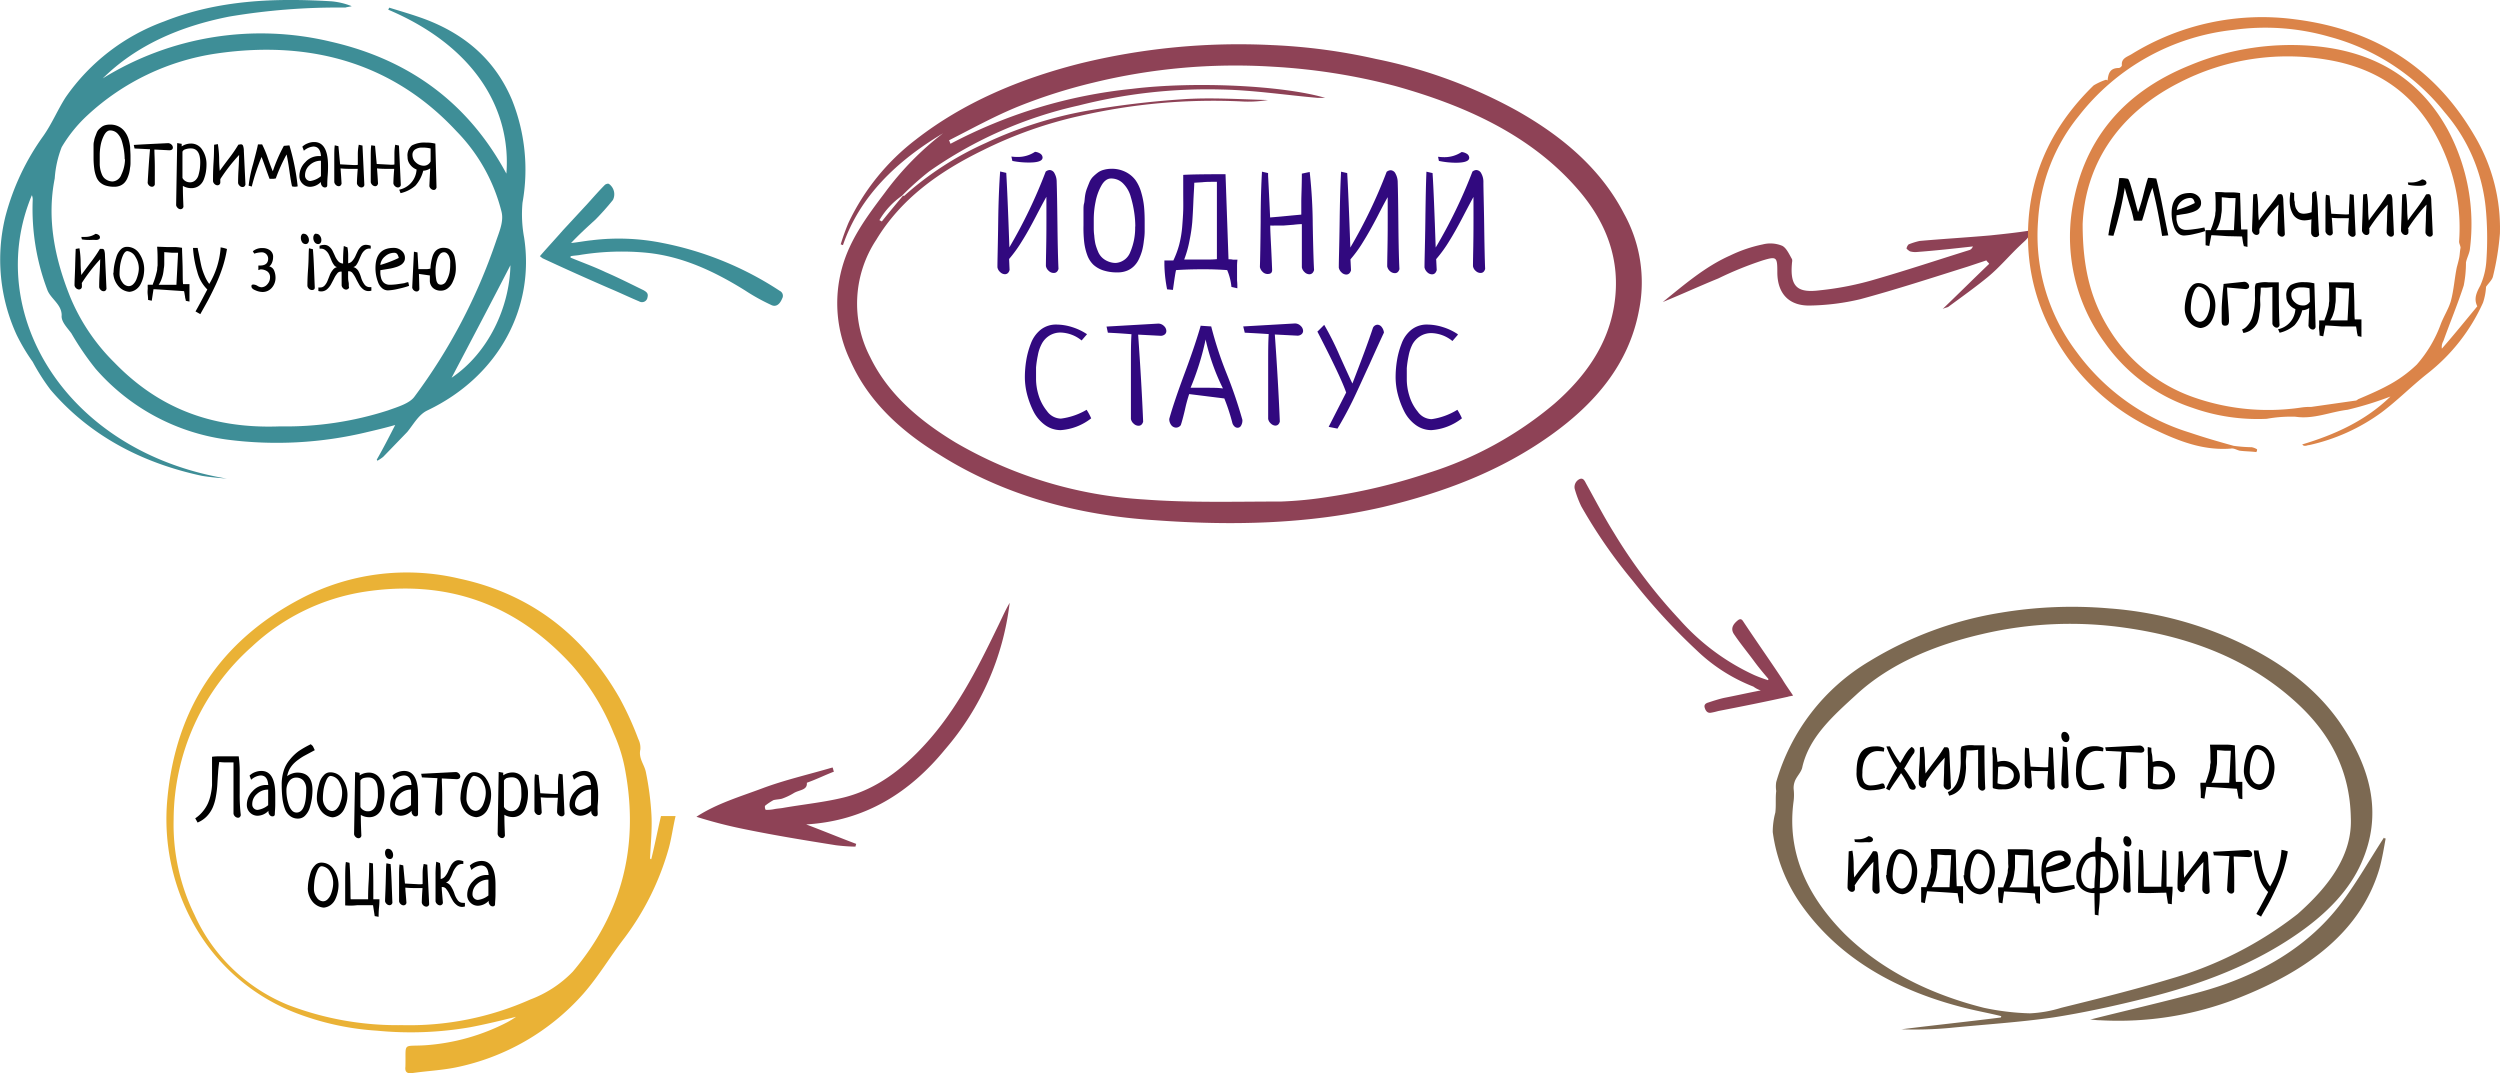 <?xml version="1.0" encoding="UTF-8"?><svg xmlns="http://www.w3.org/2000/svg" xmlns:xlink="http://www.w3.org/1999/xlink" id="a30ae256-a5bd-45ba-aa26-cc169c27ad99" data-name="&#x428;&#x430;&#x440; 1" viewBox="0 0 359.95 154.52"><defs><style>.fd3eae24-adf5-4552-abb4-ddb0b19c48d4{fill:none;}.a0ca6b50-5d1e-437a-b199-395a6767612c{clip-path:url(#b353fcbf-abbb-4c21-b151-1a6430f008aa);}.b45b3143-4c1a-411a-8564-5ebc27a271f4{fill:#8e4256;}.bad04217-061b-4181-bf14-6b1948063a6c{fill:#db8449;}.b4ed5590-26ca-442d-abd6-526ac91ebd8c{fill:#7c6952;}.bae6c068-e527-47ed-abb7-88753c947a95{fill:#eab236;}.ffd95801-2f9c-4bb6-adc4-212630d800e3{fill:#3e8e97;}.a588903c-bf5b-4402-b468-32061db272d3{fill:#2d057d;fill-opacity:0.98;}</style><clipPath id="b353fcbf-abbb-4c21-b151-1a6430f008aa" transform="translate(0 0)"><rect class="fd3eae24-adf5-4552-abb4-ddb0b19c48d4" width="359.95" height="154.52"></rect></clipPath></defs><title>Йодний статус 1</title><g class="a0ca6b50-5d1e-437a-b199-395a6767612c"><g id="b1288c82-429c-47f1-a9e8-38cc7c8a6a20" data-name="Untitled"><path class="b45b3143-4c1a-411a-8564-5ebc27a271f4" d="M284,35.49c-2.7.3-5.4.6-8.1.8a2.77,2.77,0,0,1-.9-.1,2.18,2.18,0,0,1-.5-.4,1.14,1.14,0,0,1,.3-.6,9.83,9.83,0,0,1,1.6-.5c3.4-.3,6.8-.5,10.2-.8,1.9-.2,3.8-.4,5.7-.7,0,1-.7,1.4-1.4,2.1-1.6,1.5-3,3.2-4.7,4.6s-3.8,2.9-5.7,4.3c-.2.1-.4.1-.8.3,2.4-2.3,4.5-4.4,6.7-6.5-.1-.2-.3-.3-.4-.5l-2.7.9c-5.1,1.6-10.3,3.3-15.5,4.7a33.66,33.66,0,0,1-7.1.9c-3.1.1-4.8-1.7-4.8-4.8,0-2.2-.1-2.3-2.1-1.7a50.46,50.46,0,0,0-6.4,2.6c-2.7,1.1-5.3,2.3-8,3.4,3.1-2.5,6.1-5.1,9.7-6.7a20.07,20.07,0,0,1,4.7-1.6,4.45,4.45,0,0,1,2.8.2c.6.3,1,1.2,1.4,1.9.1.2,0,.5,0,.7-.3,3.5,1,4.2,4.1,3.8a43.61,43.61,0,0,0,8-1.6c4.5-1.3,9-2.8,13.5-4.2a.78.78,0,0,0,.4-.4C284.07,35.59,284.07,35.49,284,35.49Z" transform="translate(0 0)"></path><path class="bad04217-061b-4181-bf14-6b1948063a6c" d="M303.45,11.59c.11-1,.32-1.8,1.63-1.8.11,0,.43-.2.43-.4-.11-1,.76-1.2,1.41-1.6a35.8,35.8,0,0,1,23.58-5c11.73,1.5,20.21,7.2,25.75,16.7a26,26,0,0,1,3.69,14.1,38.51,38.51,0,0,1-1,6.2c-.1.5-.65,1-1,1.5a8.5,8.5,0,0,1-.44,2.3,27,27,0,0,1-8,10.2c-2.28,1.8-4.34,3.9-6.62,5.6a27.83,27.83,0,0,1-10.43,4.7c-.22,0-.33.1-.55.1s-.21,0-.43-.2c4.67-1.4,9.12-3.4,12.71-6.9A48.87,48.87,0,0,1,338,59c-2.5.3-4.89,1.4-7.5,1a19.67,19.67,0,0,0-4.13.3,28.05,28.05,0,0,1-10.75-1.6A25,25,0,0,1,303,49.29a25.75,25.75,0,0,1-4.67-19.1c1.52-9.7,7.06-16.8,17-20.8a37.7,37.7,0,0,1,18.47-2.7c8.47.9,14.78,4.9,18.69,12.1A28.76,28.76,0,0,1,355.6,36c-.11.6-.44,1.2-.55,1.8a16.77,16.77,0,0,1-.32,3.3c-.87,2.7-2,5.4-2.93,8a1.68,1.68,0,0,0-.22,1.1c1.74-2,3.37-4,5.1-6.1-.54-1.1-.1-2,.44-3a10.44,10.44,0,0,0,.87-3.6,46.2,46.2,0,0,0-.11-7.7A24.74,24.74,0,0,0,352,16.19a31.64,31.64,0,0,0-16.62-10.9,33.24,33.24,0,0,0-13.69-1,32.61,32.61,0,0,0-22.38,12.4,26.36,26.36,0,0,0-5.87,15.1A27.79,27.79,0,0,0,299,50.69a31.66,31.66,0,0,0,16.3,11.6c2.06.7,4.13,1.3,6.3,1.9a21.13,21.13,0,0,0,2.61.2,2.41,2.41,0,0,1,.76.3.56.56,0,0,1-.11.4c-.76-.1-1.63-.1-2.39-.2-.43-.1-.87-.4-1.3-.3-4,.3-7.5-1.1-10.87-2.7a31.65,31.65,0,0,1-14.66-13.7A28.8,28.8,0,0,1,292,34.79q-.33-13,9.45-22.5a9.24,9.24,0,0,1,1.74-.8A.36.36,0,0,1,303.45,11.59Zm-3.59,20.7c0,6.6,1.31,11.2,4,15.4a23.24,23.24,0,0,0,11.95,9.5,32.41,32.41,0,0,0,15.43,1.5,8.35,8.35,0,0,1,1.52-.1l6.3-.9a.59.59,0,0,0,.44-.2c1.41-.6,2.82-1.2,4.13-1.9a18.43,18.43,0,0,0,4.34-3.1,18.39,18.39,0,0,0,3.48-5.9c.43-1.1,1.08-2.1,1.41-3.2.44-1.6.54-3.3.87-4.9.11-.4.22-.8.33-1.3s.1-1,.21-1.5c0-.3-.21-.6-.21-.9A27.57,27.57,0,0,0,352.34,23c-2.94-7.7-8.26-12.9-17.28-14.4a34,34,0,0,0-21.29,3.3C304.53,16.59,300.19,24.19,299.86,32.29Z" transform="translate(0 0)"></path><path class="b45b3143-4c1a-411a-8564-5ebc27a271f4" d="M253.52,99.41c-1.78.33-3.56.74-5.28,1.07-.75.17-1.5.41-2.25.66-.28.08-.69.25-.55.74s.41.82.89.74.75-.16,1.09-.25c3.36-.65,6.65-1.31,10-2.05.21-.08.41-.08.75-.17-.54-.82-1.09-1.56-1.57-2.38-1.85-2.8-3.77-5.51-5.62-8.31-.2-.32-.41-.41-.75-.16-.82.66-1.1,1.32-.48,2.14.89,1.31,1.92,2.55,2.88,3.86.61.83,1.3,1.65,2,2.47,0,.08-.07.08-.07.16a19.5,19.5,0,0,1-2-.74,32.51,32.51,0,0,1-10.75-8,75.1,75.1,0,0,1-9.45-12.5c-1.44-2.31-2.67-4.69-4-7.08-.21-.41-.41-.82-.89-.65a1.27,1.27,0,0,0-.75,1.4,15.43,15.43,0,0,0,.95,2.54,73.56,73.56,0,0,0,7.4,10.7,88.84,88.84,0,0,0,9.18,10,24.71,24.71,0,0,0,8.21,5.26A3.59,3.59,0,0,0,253.52,99.41Z" transform="translate(0 0)"></path><path class="b4ed5590-26ca-442d-abd6-526ac91ebd8c" d="M288.13,146.3c-1.63-.4-3.27-.7-4.9-1.1-10.17-2.5-18.33-7.2-23.72-14.7a23.59,23.59,0,0,1-4.27-10.7,10.77,10.77,0,0,1,.37-2.8c.13-1,0-2.1.13-3.1a4.36,4.36,0,0,1,0-1.3,29.78,29.78,0,0,1,13.43-17.4,52.14,52.14,0,0,1,19-7,62.46,62.46,0,0,1,15.56-.6,53.43,53.43,0,0,1,17.83,4.5c6.4,2.9,11.68,6.7,15.31,11.9,4.4,6.4,6.28,13.1,3.14,20.2-1.75,4-5,7.3-9,10.1-6.4,4.5-13.93,7.4-22,9.4-4.4,1.1-8.92,2.1-13.44,2.8-4.89.7-9.79,1-14.81,1.5a55,55,0,0,1-7,.2c4.77-.6,9.54-1.1,14.31-1.7C288.13,146.4,288.13,146.4,288.13,146.3Zm50.34-28.6c-.13-6.5-2.77-11.9-7.79-16.5-6.52-6-14.81-9.4-24.6-10.8a55.39,55.39,0,0,0-20.71.9c-6.91,1.6-13.31,4.3-18.08,8.7-3.39,3.1-6.78,6.1-7.78,10.4-.13.8-.88,1.4-1.13,2.2a2.65,2.65,0,0,0-.13,1,7.43,7.43,0,0,1,0,1.7c-1,7.2,1.76,13.5,7.28,19.1,5.27,5.2,12.18,8.7,20.09,10.7a36.31,36.31,0,0,0,6.65.8,17.9,17.9,0,0,0,4.52-.8c5.27-1.3,10.54-2.6,15.82-4.2a53.79,53.79,0,0,0,18.2-9.3C335.45,127.5,338.72,123,338.47,117.7Z" transform="translate(0 0)"></path><path class="b4ed5590-26ca-442d-abd6-526ac91ebd8c" d="M343.49,120.7c-.25,1.4-.5,2.9-.88,4.3-2.64,9-10.17,14.7-20.34,18.7a47.15,47.15,0,0,1-19.83,3.2c-.63,0-1.13-.1-1.51-.1,5.15-1.3,10.42-2.5,15.57-3.9,8.91-2.4,16.07-6.7,20.84-13.2,2.13-2.9,3.89-6,5.9-9.1C343.36,120.8,343.49,120.7,343.49,120.7Z" transform="translate(0 0)"></path><path class="b45b3143-4c1a-411a-8564-5ebc27a271f4" d="M116.07,118.7c2.4.9,4.8,1.9,7.2,2.8,0,.1-.1.3-.1.4a26.35,26.35,0,0,1-2.8-.2c-4.4-.7-8.7-1.4-13.1-2.3a65.58,65.58,0,0,1-7-1.8c2.9-1.9,6.3-2.9,9.5-4.1s6.7-2,10.1-3c.1.2.1.4.2.6-1.3.5-2.5,1.1-3.9,1.6.1,1.1-1.1,1-1.9,1.5a8.86,8.86,0,0,1-1.7.8c-.4.1-.8.1-1.2.2a8.34,8.34,0,0,0-1.2.8c-.1.1,0,.6.1.6a4.87,4.87,0,0,0,1.2-.1c.5-.1.9-.1,1.4-.2,2.9-.5,5.9-.8,8.7-1.5,4.7-1.2,8.4-4.1,11.6-7.6,4.5-4.9,7.5-10.8,10.4-16.8.6-1.2,1.1-2.4,1.8-3.6a39.31,39.31,0,0,1-9.3,21.1C131,114.1,124.57,118.2,116.07,118.7Z" transform="translate(0 0)"></path><path class="bae6c068-e527-47ed-abb7-88753c947a95" d="M93.77,123.7c.5-2,.9-4.1,1.4-6.2h2.1c-.4,1.7-.6,3.3-1,4.7a39,39,0,0,1-6.4,12.9c-2,2.6-3.7,5.5-5.9,8a33.44,33.44,0,0,1-18.4,10.6c-2,.4-4.1.5-6.2.8-.7.1-1.1-.1-1-.9.1-3.6-.5-2.9,2.8-3.1A30.18,30.18,0,0,0,73,147.2a11.65,11.65,0,0,0,1.3-.8c-2.4.6-4.5,1.1-6.6,1.5a50.05,50.05,0,0,1-13.4.5A39.29,39.29,0,0,1,43,146a28.65,28.65,0,0,1-14.8-12.4,31,31,0,0,1-4.1-18.6c1.2-13,7.6-22.7,19.2-28.8a32.8,32.8,0,0,1,22.8-2.9c10.3,2.2,17.9,8.1,23.1,17.19a45.41,45.41,0,0,1,2.7,5.91,2.88,2.88,0,0,1,.3,1.5c-.3,1.3.6,2.2.8,3.3a42,42,0,0,1,.8,6.2c.1,2-.1,4-.2,6C93.57,123.7,93.67,123.7,93.77,123.7Zm-35.9,23.9a42.83,42.83,0,0,0,18.5-3.7,16.6,16.6,0,0,0,6.1-4c7.1-8.4,9.5-18,7.6-28.7a22.59,22.59,0,0,0-1.7-5.6,34,34,0,0,0-6-9.8c-8.1-8.9-18.1-12.4-29.9-10.6a30.56,30.56,0,0,0-16.2,7.9A33.46,33.46,0,0,0,25,118a29.48,29.48,0,0,0,3,13.7,25.24,25.24,0,0,0,13.5,13A44,44,0,0,0,57.87,147.6Z" transform="translate(0 0)"></path><path class="ffd95801-2f9c-4bb6-adc4-212630d800e3" d="M82.14,37.09c1.69.7,3.38,1.3,5.06,2.1,1.85.8,3.62,1.7,5.47,2.6.32.2.72.4.56,1a.8.8,0,0,1-1.21.6c-1.44-.6-2.89-1.3-4.33-1.9-3.22-1.4-6.35-2.8-9.56-4.3-.16-.1-.24-.2-.4-.3,1.12-1.3,2.25-2.5,3.29-3.7l3.61-3.9c.81-.9,1.69-1.9,2.49-2.7.17-.1.41-.2.57-.1a1.83,1.83,0,0,1,.56,2.3,37.1,37.1,0,0,1-2.49,2.8c-1.21,1.1-2.41,2.2-3.54,3.4,1-.1,2-.3,3-.4a31.82,31.82,0,0,1,10.2.4,47.21,47.21,0,0,1,16.87,6.9.78.78,0,0,1,.32,1.1c-.32.8-.88,1.3-1.61.9a29.09,29.09,0,0,1-3.77-2.1c-4.5-2.8-9.08-4.9-14.14-5.4a37.65,37.65,0,0,0-9.48.3c-.48.1-1,.1-1.45.2Z" transform="translate(0 0)"></path><path class="ffd95801-2f9c-4bb6-adc4-212630d800e3" d="M54.24,66.19c.92-1.6,1.74-3.2,2.66-5-1.39.4-2.66.7-3.94,1a55.51,55.51,0,0,1-20.3,1.1,30.46,30.46,0,0,1-18.9-10.2A40.92,40.92,0,0,1,10.28,48c-.58-.8-1.51-1.7-1.4-2.6,0-1.6-1.62-2.4-2.08-3.7a32.86,32.86,0,0,1-2.09-12.9,1.65,1.65,0,0,0-.12-.7c-7,16.7,4.64,36.9,28.07,40.81-1.16-.1-2.43-.2-3.59-.4-8.93-1.91-16.36-6-21.81-12.41a30.33,30.33,0,0,1-2.55-4,27.64,27.64,0,0,1-2.32-3.9,26,26,0,0,1-1.62-17,35,35,0,0,1,5.45-11.6c1.27-1.8,2.08-3.8,3.24-5.6A29.53,29.53,0,0,1,23.62,3.09C31.39,0,39.51-.31,47.74.19a10.22,10.22,0,0,1,2.9.7c-.35.1-.58.1-.93.2A94.07,94.07,0,0,0,33,2.39c-7.07,1.4-13.34,4.1-18.21,8.9A43.21,43.21,0,0,1,47.62,6c11.84,2.7,20.07,9.3,25.29,19,.7-9-4.29-18.2-17-23.6,0-.1.12-.2.12-.3,1.62.5,3.36,1,5,1.6C67.23,5,71.4,8.89,73.72,14.39a27,27,0,0,1,1.51,14.8,18.44,18.44,0,0,0,.23,5C77,44.09,72,54.09,61.54,59.09c-1.27.6-2,2-2.9,3.1l-3.48,3.6a6.68,6.68,0,0,1-.92.6C54.47,66.39,54.35,66.29,54.24,66.19Zm-13.92-4.8a47.85,47.85,0,0,0,15.54-2.3c1.39-.5,3.13-1,3.83-2A81,81,0,0,0,71.4,34.79c.47-1.4,1.16-2.9.81-4.3a25.31,25.31,0,0,0-6.49-11.6C56.9,9.39,45.19,5.69,31.27,7.69a34.72,34.72,0,0,0-18.67,8.9,20.32,20.32,0,0,0-3.72,4.6,15.19,15.19,0,0,0-1,4.5c-1.16,5.8,0,11.5,2.2,17a28.7,28.7,0,0,0,6.38,9.5C22.46,58.39,30,61.79,40.32,61.39Zm33.17-23.2c-2.78,5.4-5.68,10.9-8.47,16.2C70.36,50.79,73.37,44.19,73.49,38.19Z" transform="translate(0 0)"></path><path class="a588903c-bf5b-4402-b468-32061db272d3" d="M145.76,23.17l-.14-.63a7.22,7.22,0,0,0,.92.06,4.48,4.48,0,0,0,2.48-.74,1.61,1.61,0,0,1,.77.27.69.69,0,0,1,.32.55c0,.48-.64.72-1.93.72A11.77,11.77,0,0,1,145.76,23.17ZM144,24.69l.88.2q.19,3.22.45,10.72a71.62,71.62,0,0,0,5.23-10.9,1,1,0,0,1,.57-.23.82.82,0,0,1,.71.5,2.47,2.47,0,0,1,.3,1.16q.06,1.82.11,6.13t.15,6.45c-.12.39-.34.58-.67.58A1,1,0,0,1,151,39a1.18,1.18,0,0,1-.41-.7c0-1.13.06-2.87.07-5.21s0-3.93,0-4.75c-.29.5-.79,1.44-1.51,2.82s-1.37,2.56-2,3.55a19.11,19.11,0,0,1-1.86,2.58l.07,1.58c-.11.4-.34.61-.68.61a1,1,0,0,1-.67-.3,1.19,1.19,0,0,1-.4-.7c0-1.11.07-3.27.11-6.5S143.88,26.33,144,24.69Zm12,7.78v-1q0-.34,0-1.05c0-.46,0-.84.08-1.11s.08-.63.14-1.06a5,5,0,0,1,.26-1.06c.1-.26.22-.57.36-.91a2.56,2.56,0,0,1,.52-.82,6.7,6.7,0,0,1,.68-.59,2.48,2.48,0,0,1,.88-.42A4.32,4.32,0,0,1,160,24.3a4.41,4.41,0,0,1,2.11.48,4,4,0,0,1,1.41,1.2,5.86,5.86,0,0,1,.81,1.78,11.1,11.1,0,0,1,.39,2c.06.64.09,1.34.09,2.11q0,.78,0,1.41t-.12,1.41a9.57,9.57,0,0,1-.25,1.4,8,8,0,0,1-.46,1.22,3.54,3.54,0,0,1-.7,1,3,3,0,0,1-1,.66,3.49,3.49,0,0,1-1.35.25,6.41,6.41,0,0,1-2.08-.29,3.9,3.9,0,0,1-1.43-.82,3.65,3.65,0,0,1-.88-1.39,8.25,8.25,0,0,1-.44-1.87A18.64,18.64,0,0,1,156,32.47Zm7.46.15a13.85,13.85,0,0,0-.15-2,15.35,15.35,0,0,0-.49-2.23,4.33,4.33,0,0,0-1.08-1.94,2.41,2.41,0,0,0-1.78-.75c-.52,0-1,.35-1.37,1a7.64,7.64,0,0,0-.85,2.35,12.7,12.7,0,0,0-.26,2.45c0,.53,0,.94,0,1.22s0,.68.07,1.19a8.5,8.5,0,0,0,.17,1.22,7.28,7.28,0,0,0,.34,1,2.57,2.57,0,0,0,.56.9,2.69,2.69,0,0,0,.84.57,2.86,2.86,0,0,0,1.16.26,2.42,2.42,0,0,0,2.13-1.6A8.84,8.84,0,0,0,163.44,32.62Zm14.71,8.89-.87-.2a8.19,8.19,0,0,0-.61-2.42q-1.62-.12-3.24-.12c-.93,0-2.3,0-4.12.12-.08.27-.23,1.23-.45,2.85l-.84-.08a20,20,0,0,1-.39-3.59s0-.14,0-.27,0-.23,0-.3h1.29a13.36,13.36,0,0,0,.83-2.23,15.41,15.41,0,0,0,.44-2.58c.07-.92.13-1.72.15-2.42s0-1.59,0-2.67,0-1.89,0-2.42c.91-.06,2.94-.1,6.09-.1l.43,12.25c.21,0,.43,0,.65.06l.64,0a7.11,7.11,0,0,0-.06,1c0,.21,0,.54,0,1s0,.78,0,1A8.23,8.23,0,0,1,178.15,41.51Zm-7.65-4.14,1.58,0,1.56,0c.5,0,1,0,1.55-.06,0-.82,0-2.11,0-3.85V29.63q0-2.32,0-3.45c-.36,0-.63,0-.82,0s-.73,0-1.29.06l-1.15.07c0,.59-.08,1.51-.13,2.77s-.11,2.23-.16,2.92a22.58,22.58,0,0,1-.38,2.57A15.71,15.71,0,0,1,170.5,37.37ZM187.44,25l1.13-.24a73.55,73.55,0,0,1,.44,7.65q.09,4.89.19,6.47c-.12.41-.35.61-.69.61a1,1,0,0,1-.67-.3,1.25,1.25,0,0,1-.4-.7c0-.47,0-1.25,0-2.34V32.27q-.44,0-1.2.09l-1.41.11-1.2,0a7.11,7.11,0,0,1-.74,0c0,.8.07,1.92.14,3.37s.11,2.46.13,3-.34.61-.68.61a1,1,0,0,1-.68-.3,1.31,1.31,0,0,1-.4-.7q.06-1.68.11-6.52c0-3.23.1-5.63.19-7.21l.88.2a1.36,1.36,0,0,0,0,.18c0,.09,0,.15,0,.21.17,3.2.26,5.21.29,6l1.41-.12,1.67-.16,1.41-.13s0-.06,0-.19,0-.66,0-1.59S187.44,26.83,187.44,25Zm5.65-.28.88.2q.19,3.22.45,10.72a71.62,71.62,0,0,0,5.23-10.9,1,1,0,0,1,.57-.23.82.82,0,0,1,.71.5,2.6,2.6,0,0,1,.31,1.16q.06,1.82.1,6.13t.15,6.45c-.12.39-.34.58-.66.58a1.06,1.06,0,0,1-.69-.28,1.23,1.23,0,0,1-.41-.7c0-1.13.06-2.87.07-5.21s0-3.93,0-4.75q-.44.75-1.5,2.82c-.72,1.38-1.38,2.56-2,3.55a18.28,18.28,0,0,1-1.86,2.58l.08,1.58c-.12.4-.35.61-.69.61a1,1,0,0,1-.67-.3,1.25,1.25,0,0,1-.4-.7c0-1.11.08-3.27.12-6.5S193,26.33,193.09,24.69Zm14.09-1.52-.13-.63a7.07,7.07,0,0,0,.91.06,4.45,4.45,0,0,0,2.48-.74,1.65,1.65,0,0,1,.78.27.69.69,0,0,1,.32.55c0,.48-.65.72-1.94.72A11.91,11.91,0,0,1,207.18,23.17Zm-1.8,1.52.88.2c.14,2.15.28,5.72.45,10.72A71.85,71.85,0,0,0,212,24.71a.92.92,0,0,1,.56-.23.84.84,0,0,1,.72.5,2.47,2.47,0,0,1,.3,1.16c0,1.21.07,3.25.11,6.13s.08,5,.14,6.45c-.11.39-.33.58-.66.58a1,1,0,0,1-.68-.28,1.13,1.13,0,0,1-.41-.7c0-1.13.06-2.87.07-5.21s0-3.93,0-4.75q-.42.75-1.5,2.82c-.72,1.38-1.38,2.56-2,3.55a19.13,19.13,0,0,1-1.87,2.58l.08,1.58c-.12.4-.34.61-.68.61a1,1,0,0,1-.68-.3,1.31,1.31,0,0,1-.4-.7c0-1.11.08-3.27.12-6.5S205.31,26.33,205.38,24.69ZM156.51,48.12l-.78.9a5,5,0,0,0-3-1.14,3,3,0,0,0-1.68.47A3.11,3.11,0,0,0,150,49.49a5.53,5.53,0,0,0-.57,1.67,14.73,14.73,0,0,0-.26,1.76c0,.5,0,1.08,0,1.74a8.1,8.1,0,0,0,.36,2.22,6.69,6.69,0,0,0,1.22,2.31,2.5,2.5,0,0,0,2,1.08A9.63,9.63,0,0,0,156.45,59a8.65,8.65,0,0,1,.66,1.23,8,8,0,0,1-4.39,1.7,3.84,3.84,0,0,1-2.29-.76,5.48,5.48,0,0,1-1.63-1.94,12.46,12.46,0,0,1-.92-2.45,10.15,10.15,0,0,1-.32-2.43,15.34,15.34,0,0,1,.2-2.47,12,12,0,0,1,.66-2.41,4.59,4.59,0,0,1,1.42-2,3.56,3.56,0,0,1,2.25-.74,7.66,7.66,0,0,1,2.35.39A8.28,8.28,0,0,1,156.51,48.12Zm3-.22-.19-.88,7.46-.43a1.17,1.17,0,0,1,.82.36,1,1,0,0,1,.33.72.61.61,0,0,1-.19.45.91.91,0,0,1-.59.23l-3.28-.17c.32,4.59.57,8.77.72,12.54-.12.39-.34.58-.66.58a1,1,0,0,1-.68-.28,1.2,1.2,0,0,1-.42-.69c0-.71,0-1.78,0-3.21,0-.53,0-1.33,0-2.4s0-1.87,0-2.4c0-1.55,0-3,.08-4.2C161.45,48,160.31,47.94,159.5,47.9Zm13.39-1,1.49.1a53.56,53.56,0,0,0,2.24,6.84,65.81,65.81,0,0,1,2.25,6.61,1.5,1.5,0,0,1-.2.85.58.58,0,0,1-.49.29.66.66,0,0,1-.47-.21,1.12,1.12,0,0,1-.31-.58,28.25,28.25,0,0,0-1.13-3.43l-5.06-.63a20.93,20.93,0,0,0-.62,2.29c-.25,1.05-.45,1.78-.59,2.18a.86.86,0,0,1-.66.36.89.89,0,0,1-.71-.36,1.42,1.42,0,0,1-.29-.89c.42-1.53,1.17-3.77,2.27-6.72S172.46,48.36,172.89,46.85Zm.68,2a38.48,38.48,0,0,1-2.16,6.93h2.18c1,0,1.82,0,2.48.1A30.83,30.83,0,0,1,173.57,48.82Zm5.66-.92L179,47l7.46-.43a1.17,1.17,0,0,1,.82.36,1,1,0,0,1,.34.72.62.62,0,0,1-.2.45.91.91,0,0,1-.59.23l-3.28-.17q.49,6.89.72,12.54c-.11.39-.33.58-.66.58A1,1,0,0,1,183,61a1.18,1.18,0,0,1-.41-.69c0-.71,0-1.78,0-3.21,0-.53,0-1.33,0-2.4s0-1.87,0-2.4c0-1.55,0-3,.08-4.2C181.17,48,180,47.94,179.23,47.9Zm10.42-.21,1-1a42.65,42.65,0,0,1,2.23,4.45c.9,2,1.51,3.33,1.83,4,1.3-3.35,2.29-6,2.95-8a.76.76,0,0,1,.65-.47.81.81,0,0,1,.62.34,1.53,1.53,0,0,1,.32.8q-.67,1.42-2.11,4.63c-1,2.15-1.77,3.9-2.44,5.26s-1.38,2.67-2.14,3.93l-1.27-.25,2.52-4.94C193.36,55.15,192,52.23,189.65,47.69Zm20.24.43-.78.9a5,5,0,0,0-3-1.14,3,3,0,0,0-1.68.47,3.23,3.23,0,0,0-1.07,1.14,6.15,6.15,0,0,0-.56,1.67,14.73,14.73,0,0,0-.26,1.76c0,.5,0,1.08,0,1.74a8.1,8.1,0,0,0,.36,2.22,6.53,6.53,0,0,0,1.22,2.31,2.49,2.49,0,0,0,2,1.08A9.63,9.63,0,0,0,209.83,59a8.65,8.65,0,0,1,.66,1.23,8,8,0,0,1-4.39,1.7,3.82,3.82,0,0,1-2.29-.76,5.48,5.48,0,0,1-1.63-1.94,12.46,12.46,0,0,1-.92-2.45,10.15,10.15,0,0,1-.32-2.43,15.34,15.34,0,0,1,.2-2.47,12,12,0,0,1,.66-2.41,4.51,4.51,0,0,1,1.42-2,3.56,3.56,0,0,1,2.25-.74,7.66,7.66,0,0,1,2.35.39A8.12,8.12,0,0,1,209.89,48.12Z" transform="translate(0 0)"></path><path class="b45b3143-4c1a-411a-8564-5ebc27a271f4" d="M135.78,19.19c-6.7,4-12,9.1-14.41,16.1-.11,0-.22-.1-.33-.1a32.11,32.11,0,0,1,1.12-3.1,32.67,32.67,0,0,1,9.71-12c6.81-5.3,14.85-8.7,23.44-10.9a95.77,95.77,0,0,1,27.8-2.7,83.8,83.8,0,0,1,15,2,71,71,0,0,1,20.21,7.4c6.59,3.7,12.17,8.4,15.52,14.9a20.39,20.39,0,0,1,2.12,14c-1.45,7.6-6.25,13.3-12.72,17.9-7.15,5.1-15.3,8.21-24.12,10.31-10.83,2.5-21.88,2.7-32.82,1.9-11.17-.7-21.77-3.6-31-9.41-5.58-3.4-10.27-7.7-12.84-13.5a19.11,19.11,0,0,1-1.23-13.4c1.12-4.1,3.57-7.4,6.14-10.8A42.58,42.58,0,0,1,135.78,19.19Zm-5.81,9c.11,0,.34,0,.34-.1a45.18,45.18,0,0,1,11.61-7.5A58.78,58.78,0,0,1,156.21,16a129.27,129.27,0,0,1,13.95-1.7c4.13-.3,8.27,0,12.4.1a17.11,17.11,0,0,1-3.91.2,85.78,85.78,0,0,0-23.22,2.1,61,61,0,0,0-13.85,4.9c-6.36,3.1-11.83,7-15.4,12.9a16.68,16.68,0,0,0-.9,16.9c2.57,5.3,7,9.1,12.28,12.3a61,61,0,0,0,27.13,8.21c6.59.5,13.18.3,19.76.3a55.94,55.94,0,0,0,7-.7,84.66,84.66,0,0,0,14.18-3.41,52.47,52.47,0,0,0,18.2-10c4.46-3.9,7.7-8.5,8.59-14.2,1-6.4-1.11-12-5.47-16.9-6.7-7.6-16-11.8-26-14.6a88.48,88.48,0,0,0-17.75-2.8,86.11,86.11,0,0,0-25.79,2.3,77.3,77.3,0,0,0-10.72,3.4c-3.46,1.4-6.7,3.2-10.05,4.9.11.2.11.3.22.5A71.33,71.33,0,0,1,163,12.79c8.93-1.1,21.66-.5,27.8,1.3H189.7c-4.58-.4-9.15-1.1-13.73-1.2a75.15,75.15,0,0,0-20.66,2.3,60.17,60.17,0,0,0-21.54,9.5,41.32,41.32,0,0,0-3.91,3.5,11.23,11.23,0,0,0-3.24,3.5c.11.1.23.1.34.2C128,30.59,129,29.39,130,28.19Z" transform="translate(0 0)"></path><path d="M312.19,33.89l-.89.08c-.43-2.7-.9-5-1.4-6.93a22.18,22.18,0,0,0-.85,2.58c-.31,1.1-.52,1.82-.64,2.15h-.16a4.8,4.8,0,0,1-.54,0l-.48,0a16.62,16.62,0,0,0-.6-2.27c-.39-1.28-.62-2.11-.7-2.47a51.74,51.74,0,0,1-1.64,6.92l-.73-.07q.17-1.27.81-4a30.53,30.53,0,0,0,.76-4.24l.34,0c.08,0,.37,0,.87.1.11,0,.27.37.47,1.06s.42,1.45.63,2.28.35,1.31.4,1.46a22.52,22.52,0,0,0,.79-2.62c.31-1.22.53-2,.65-2.31.13,0,.52,0,1.18.1.21.79.4,1.64.6,2.56s.39,1.95.62,3.11S312.07,33.31,312.19,33.89Zm5.2-1.14.12.52a15.19,15.19,0,0,1-1.53.41,7.89,7.89,0,0,1-1.51.23,1.3,1.3,0,0,1-.88-.33,2.14,2.14,0,0,1-.56-.86,5.81,5.81,0,0,1-.27-1,5.72,5.72,0,0,1-.09-1c0-2,.88-2.93,2.65-2.93a1.67,1.67,0,0,1,1.11.4,1.31,1.31,0,0,1,.48,1.05,1,1,0,0,1-.19.62,1.47,1.47,0,0,1-.47.43,3.61,3.61,0,0,1-.7.29c-.29.08-.54.15-.76.19l-.79.12-.63.11c0,.23,0,.43,0,.6a3.23,3.23,0,0,0,.12.55,1.79,1.79,0,0,0,.23.5,1.22,1.22,0,0,0,.41.32,1.41,1.41,0,0,0,.61.13,8.87,8.87,0,0,0,1-.08c.4-.05.77-.1,1.08-.16Zm-4-2.51a15.18,15.18,0,0,0,2.61-1,1.35,1.35,0,0,0-.22-.56.52.52,0,0,0-.42-.18,2,2,0,0,0-1.3.5A1.81,1.81,0,0,0,313.42,30.24Zm4.7,5.18-.53-.11c0-.09,0-.34,0-.77s0-.72,0-.91a4.46,4.46,0,0,1,0-.5h.76c0-.14.11-.34.2-.6s.15-.45.18-.56.07-.28.13-.49a4.33,4.33,0,0,0,.12-.55q0-.22.06-.57c0-.23,0-.46,0-.71,0-.59,0-1.25-.07-2,.44,0,.9,0,1.39.05l1.2,0a8.24,8.24,0,0,1,1,.1c0,.53.05,1.41.07,2.62s.06,2.09.08,2.62h.91v.35c0,.21,0,.49,0,.87s0,.62,0,.75,0,.41,0,.54l-.53-.12c0-.11-.06-.25-.09-.41s-.06-.35-.09-.55-.05-.34-.07-.42L320.67,34c-1-.07-1.74-.12-2.28-.14Zm1.8-7c0,.12,0,.36,0,.74s0,.65,0,.85,0,.46-.07.81a6.61,6.61,0,0,1-.14.87,4.59,4.59,0,0,1-.24.75,2.51,2.51,0,0,1-.37.69h2.57l.24-4.61-.87,0C320.53,28.45,320.17,28.43,319.92,28.4Zm5.42,4.52c0,.13,0,.3,0,.52s-.21.37-.41.37a.6.6,0,0,1-.4-.17.83.83,0,0,1-.25-.42c0-.63.06-1.56.09-2.78s.06-2,.08-2.47l.54-.09a13.41,13.41,0,0,1,.17,2c0,.83.06,1.44.1,1.85q.23-.33,1.26-1.71A19.39,19.39,0,0,0,328,28a1.59,1.59,0,0,1,.33-.05.32.32,0,0,1,.31.2,2.17,2.17,0,0,1,.11.75l.22,4.83a.41.41,0,0,1-.41.35.62.62,0,0,1-.4-.17.69.69,0,0,1-.24-.42q0-.39.06-1.89c0-1,.07-1.72.09-2.14A23.84,23.84,0,0,0,325.34,32.92ZM333,27.66l.48-.15a24.46,24.46,0,0,1,.26,3.25c.08,1.88.13,2.89.17,3s-.21.37-.41.37A.59.59,0,0,1,333,34a.75.75,0,0,1-.24-.42c0-.45,0-1.12.05-2a4.39,4.39,0,0,1-1,.15,2.14,2.14,0,0,1-1-.24,1.74,1.74,0,0,1-.69-.68,3.43,3.43,0,0,1-.35-.92,5.06,5.06,0,0,1-.1-1.05,7.44,7.44,0,0,1,.12-1.17l.52.13c0,.1,0,.29,0,.58s0,.49.06.61,0,.31.07.54a1.74,1.74,0,0,0,.15.51c.07.11.15.24.25.37a.76.76,0,0,0,.38.28,1.44,1.44,0,0,0,.53.08,3.71,3.71,0,0,0,1.08-.22q0-.3.06-1.35c0-.7,0-1.14,0-1.31A.67.67,0,0,0,333,27.66Zm5.36.29.53.11.27,5.69a.42.42,0,0,1-.41.35.62.62,0,0,1-.41-.17.66.66,0,0,1-.25-.42s0-.68.1-2v-.09c-.21,0-.54,0-1,0a13.06,13.06,0,0,1-1.46-.06q.06.67.15,2.19a.42.42,0,0,1-.41.36.6.6,0,0,1-.4-.17.77.77,0,0,1-.25-.41c0-.4,0-.79,0-1.18s0-.62,0-1.12,0-.87,0-1.11c0-.76,0-1.38.07-1.89l.52.13c.16,1.69.24,2.56.25,2.61l2.06.11q.48,0,.48-.06c0-.16,0-.65.05-1.49S338.3,28,338.31,28Zm2.78,5c0,.13,0,.3,0,.52s-.21.37-.41.37a.6.6,0,0,1-.4-.17.83.83,0,0,1-.25-.42c0-.63.06-1.56.09-2.78s.06-2,.08-2.47l.54-.09a13.41,13.41,0,0,1,.17,2c0,.83.06,1.44.1,1.85q.23-.33,1.26-1.71A19.39,19.39,0,0,0,343.71,28a1.59,1.59,0,0,1,.33-.05.32.32,0,0,1,.31.2,2.17,2.17,0,0,1,.11.75l.22,4.83a.41.41,0,0,1-.41.35.62.62,0,0,1-.4-.17.69.69,0,0,1-.24-.42q0-.39.06-1.89c0-1,.07-1.72.09-2.14A23.84,23.84,0,0,0,341.09,32.92Zm5.62-6.32-.08-.36.55,0a2.73,2.73,0,0,0,1.49-.44.88.88,0,0,1,.46.16.4.4,0,0,1,.18.33.3.3,0,0,1-.1.24.63.63,0,0,1-.32.14,3.24,3.24,0,0,1-.35.05h-.38A6.86,6.86,0,0,1,346.71,26.6Zm0,6.32c0,.13,0,.3,0,.52s-.21.37-.41.37a.6.6,0,0,1-.4-.17.83.83,0,0,1-.25-.42c0-.63.06-1.56.09-2.78s.06-2,.08-2.47l.54-.09a13.41,13.41,0,0,1,.17,2c0,.83.06,1.44.1,1.85q.22-.33,1.26-1.71A19.39,19.39,0,0,0,349.3,28a1.59,1.59,0,0,1,.33-.05.32.32,0,0,1,.31.2,2.17,2.17,0,0,1,.11.75l.22,4.83a.41.41,0,0,1-.41.35.62.62,0,0,1-.4-.17.69.69,0,0,1-.24-.42q0-.39.06-1.89c0-1,.07-1.72.09-2.14A23.84,23.84,0,0,0,346.68,32.92ZM314.56,44.39a5.77,5.77,0,0,1,.1-1,10.65,10.65,0,0,1,.3-1.21,2.59,2.59,0,0,1,.6-1,1.22,1.22,0,0,1,.92-.42,2.08,2.08,0,0,1,1.81,1,4,4,0,0,1,.68,2.25,5.19,5.19,0,0,1-.11,1,5,5,0,0,1-.35,1,2.38,2.38,0,0,1-.67.84,2,2,0,0,1-1,.38,2.37,2.37,0,0,1-1.66-.92A3.11,3.11,0,0,1,314.56,44.39Zm2-3.12q-.41.06-.69.75a5.25,5.25,0,0,0-.36,1.37,8.62,8.62,0,0,0-.08,1.17,2,2,0,0,0,.4,1.21,1.14,1.14,0,0,0,.91.56,1,1,0,0,0,.66-.29,2.14,2.14,0,0,0,.46-.69,5.4,5.4,0,0,0,.26-.84,4.36,4.36,0,0,0,.08-.75,3.18,3.18,0,0,0-.43-1.68A1.62,1.62,0,0,0,316.55,41.27Zm3.6-.39,1.52-.16,1.44-.15a.7.7,0,0,1,.5.22.59.59,0,0,1,.21.44c0,.23-.16.36-.47.4L322,41.51l-1.34-.12c0,.48.06,1.25.14,2.32s.13,1.89.13,2.45-.19.73-.57.73-.48-.22-.48-.66,0-1.07,0-1.66.06-1.26.11-2S320.14,41.23,320.15,40.88ZM323,47.94l-.18-.5a1.88,1.88,0,0,0,.69-.48,3.23,3.23,0,0,0,.51-.69,3.38,3.38,0,0,0,.34-.89c.1-.36.16-.68.21-1s.07-.6.1-1,0-.7,0-.9v-.8a1.65,1.65,0,0,1,.13-.85,4.38,4.38,0,0,1,1.82-.18h1.48q0,4.76.11,6.17c-.08.24-.21.36-.41.36a.57.57,0,0,1-.38-.17.67.67,0,0,1-.24-.4c0-.3,0-.75,0-1.36,0-.29,0-.74,0-1.34V42.59c0-.57,0-1,0-1.27a6.52,6.52,0,0,1-1,.1,5.22,5.22,0,0,0-.68,0c0,.26,0,.64-.06,1.15s0,.95,0,1.34a8.49,8.49,0,0,1-.15,1.31A4.75,4.75,0,0,1,325,46.5,2.66,2.66,0,0,1,323,47.94Zm10.22-7.13.18,6.29c-.08.23-.21.35-.4.35a.6.6,0,0,1-.39-.16.7.7,0,0,1-.24-.4l.11-2.55a1.77,1.77,0,0,1-1,.33,5.24,5.24,0,0,1-1.11,2.15,5,5,0,0,1-2.15,1.09L328,47.4a3.12,3.12,0,0,0,2.49-2.89,2.34,2.34,0,0,1-.93-.72,1.78,1.78,0,0,1-.37-1.1,1.83,1.83,0,0,1,.63-1.65,3.85,3.85,0,0,1,2-.41A5.22,5.22,0,0,1,333.25,40.81Zm-.64,2.55-.06-1.85a4.18,4.18,0,0,0-1.21-.13,1.76,1.76,0,0,0-1,.25.89.89,0,0,0-.4.82,1.39,1.39,0,0,0,.51,1.08,1.6,1.6,0,0,0,1.1.45A1.07,1.07,0,0,0,332.61,43.36Zm1.92,5.06-.53-.11c0-.09,0-.34-.05-.77s0-.72,0-.91a4.46,4.46,0,0,1,0-.5h.76c0-.14.11-.34.2-.6s.15-.45.18-.56.08-.28.13-.49a4.33,4.33,0,0,0,.12-.55q0-.23.06-.57c0-.23,0-.46,0-.71,0-.59,0-1.25-.07-2l1.39,0,1.2,0a8.24,8.24,0,0,1,1,.1c0,.53.05,1.41.08,2.62s0,2.09.07,2.62H340v.35c0,.21,0,.49,0,.87s0,.62,0,.75,0,.41,0,.54l-.53-.12c0-.11-.06-.25-.09-.41s-.05-.35-.08-.55-.06-.34-.08-.42L337.08,47c-1-.07-1.73-.12-2.28-.14Zm1.8-7c0,.12,0,.36,0,.74s0,.65,0,.85,0,.46-.07.81a6.82,6.82,0,0,1-.13.87q-.09.34-.24.75a3.18,3.18,0,0,1-.37.69H338l.24-4.61-.86,0Q336.71,41.45,336.33,41.4Zm-65,66.29-.06.51a5.85,5.85,0,0,0-.84-.08,1.92,1.92,0,0,0-1.34.49,2.55,2.55,0,0,0-.72,1.15,5.18,5.18,0,0,0-.19,1.47,4.55,4.55,0,0,0,0,.67,2.47,2.47,0,0,0,.17.57.88.88,0,0,0,.39.44,1.18,1.18,0,0,0,.65.16,5.8,5.8,0,0,0,1.31-.2,1.17,1.17,0,0,1,.39-.09c.19,0,.3.22.34.65a6.34,6.34,0,0,1-1.91.33,2,2,0,0,1-1.73-.63,3.52,3.52,0,0,1-.45-2,8.49,8.49,0,0,1,.11-1.43,3.72,3.72,0,0,1,.39-1.15,1.91,1.91,0,0,1,.82-.82,2.84,2.84,0,0,1,1.3-.28A2.67,2.67,0,0,1,271.29,107.69Zm.76,6.11-.5-.27a26.69,26.69,0,0,1,1.59-3,15,15,0,0,1-1.55-3.08h.52a18.36,18.36,0,0,0,1.46,2.38c.12-.16.27-.42.47-.76a7.68,7.68,0,0,1,.56-.89,3.29,3.29,0,0,1,.63-.66c.28.16.42.34.42.55a.81.81,0,0,1-.08.34,9.07,9.07,0,0,0-.81,1.22c-.33.56-.53.89-.61,1a21.72,21.72,0,0,1,1.67,2.61c0,.3-.13.45-.4.45a.64.64,0,0,1-.6-.39,8.4,8.4,0,0,0-1.12-2c-.13.22-.4.61-.81,1.19S272.2,113.54,272.05,113.8Zm5.27-1.27c0,.13,0,.31,0,.53a.42.42,0,0,1-.41.36.59.59,0,0,1-.41-.17.7.7,0,0,1-.24-.41c0-.64,0-1.56.09-2.78s.06-2,.07-2.47l.54-.1a12.12,12.12,0,0,1,.18,2c0,.83.06,1.45.09,1.86.15-.22.57-.79,1.27-1.72a18.4,18.4,0,0,0,1.42-2.06l.33,0a.32.32,0,0,1,.31.19,3,3,0,0,1,.11.75l.22,4.83a.41.41,0,0,1-.41.35.55.55,0,0,1-.4-.17.7.7,0,0,1-.24-.41q0-.39.06-1.89c0-1,.06-1.72.09-2.14A24,24,0,0,0,277.32,112.53Zm3.31,2-.19-.51a1.91,1.91,0,0,0,.7-.48,3.66,3.66,0,0,0,.51-.68,4.36,4.36,0,0,0,.34-.9c.09-.36.16-.67.2-.94s.08-.6.1-1,0-.7,0-.9,0-.47,0-.8a1.59,1.59,0,0,1,.13-.86,4.41,4.41,0,0,1,1.81-.17c.87,0,1.36,0,1.48,0,0,3.18.06,5.23.12,6.18a.44.44,0,0,1-.41.35.56.56,0,0,1-.39-.16.66.66,0,0,1-.23-.4c0-.31,0-.76,0-1.36,0-.3,0-.75,0-1.35s0-1,0-1.36c0-.56,0-1,0-1.26a8,8,0,0,1-1,.09c-.32,0-.54,0-.68,0,0,.25,0,.64-.06,1.14s0,1,0,1.35a10,10,0,0,1-.14,1.31,5.07,5.07,0,0,1-.37,1.24,2.67,2.67,0,0,1-.74.92A2.74,2.74,0,0,1,280.63,114.56Zm6.23-7,.53.12c0,.25,0,.54.07.88s.08.72.13,1.15a2.89,2.89,0,0,1,.89-.14,2.26,2.26,0,0,1,.94.19,2.39,2.39,0,0,1,.73.51,2.36,2.36,0,0,1,.49.72,2.16,2.16,0,0,1,.17.83,1.72,1.72,0,0,1-.17.75,2,2,0,0,1-.47.58,2.36,2.36,0,0,1-.68.37,2.52,2.52,0,0,1-.82.14l-.37,0a4.27,4.27,0,0,1-.59,0,4,4,0,0,1-.56-.11c-.16,0-.25-.11-.25-.2s0-.31,0-.54,0-.49,0-.77,0-.58,0-.89,0-.6,0-.89,0-.56,0-.8v-.57Q286.83,108.16,286.86,107.56Zm.83,2.87-.1,2.36a2.66,2.66,0,0,0,.89.16,1.46,1.46,0,0,0,.6-.11,1.29,1.29,0,0,0,.76-.71,1.16,1.16,0,0,0,.1-.49,1.08,1.08,0,0,0-.42-.89,1.56,1.56,0,0,0-.51-.28,2.5,2.5,0,0,0-.69-.1l-.29,0Zm7.34-2.87.53.12.27,5.68a.41.41,0,0,1-.41.35.59.59,0,0,1-.41-.17.66.66,0,0,1-.25-.41s0-.68.11-2v-.1l-1,0a13.06,13.06,0,0,1-1.46-.06q.06.69.15,2.19c-.07.25-.21.37-.41.37a.6.6,0,0,1-.4-.17.72.72,0,0,1-.24-.42q0-.59,0-1.17c0-.25,0-.63,0-1.13s0-.87,0-1.11c0-.75,0-1.38.07-1.89l.53.13c.15,1.7.23,2.57.24,2.62l2.06.1q.48,0,.48-.06c0-.15,0-.65.05-1.48S295,107.65,295,107.56Zm2-.08.54.12c.07.64.12,1.64.17,3s.08,2.23.09,2.55-.21.37-.41.37a.6.6,0,0,1-.4-.17.72.72,0,0,1-.24-.42c0-.32,0-1.15.09-2.5S297,108.11,297,107.48Zm.17-2.1a.65.65,0,0,1,.53.28,1,1,0,0,1,.21.62.66.66,0,0,1-.13.42.38.38,0,0,1-.33.16.61.61,0,0,1-.52-.27,1.11,1.11,0,0,1-.18-.63.67.67,0,0,1,.11-.42A.37.37,0,0,1,297.2,105.38Zm5.65,2.31-.06.51a5.84,5.84,0,0,0-.85-.08,1.9,1.9,0,0,0-1.33.49,2.55,2.55,0,0,0-.72,1.15,5.17,5.17,0,0,0-.2,1.47,4.47,4.47,0,0,0,.05.67,2.47,2.47,0,0,0,.17.57.88.88,0,0,0,.39.44,1.18,1.18,0,0,0,.65.16,5.8,5.8,0,0,0,1.31-.2,1.17,1.17,0,0,1,.39-.09c.18,0,.3.22.34.65a6.34,6.34,0,0,1-1.91.33,2,2,0,0,1-1.73-.63,3.52,3.52,0,0,1-.45-2,7.56,7.56,0,0,1,.11-1.43,3.72,3.72,0,0,1,.39-1.15,1.94,1.94,0,0,1,.81-.82,2.91,2.91,0,0,1,1.31-.28A2.67,2.67,0,0,1,302.85,107.69Zm.36.43-.11-.51,4.95-.26a.71.71,0,0,1,.48.21.63.63,0,0,1,.2.42c0,.24-.16.37-.47.4l-2.19-.1c0,.58.06,1.44.06,2.56s0,1.94,0,2.45a.4.4,0,0,1-.41.34.56.56,0,0,1-.38-.16.67.67,0,0,1-.24-.4c.11-1.92.23-3.54.34-4.84Zm6-.56.53.12c0,.25,0,.54.08.88s.07.72.12,1.15a2.89,2.89,0,0,1,.89-.14,2.26,2.26,0,0,1,.94.19,2.44,2.44,0,0,1,.74.51,2.52,2.52,0,0,1,.48.72,2,2,0,0,1,.17.83,1.59,1.59,0,0,1-.17.75,2,2,0,0,1-.47.58,2.23,2.23,0,0,1-.68.37,2.48,2.48,0,0,1-.82.14l-.36,0a4.28,4.28,0,0,1-.6,0,3.82,3.82,0,0,1-.55-.11c-.17,0-.25-.11-.26-.2s0-.31,0-.54,0-.49,0-.77,0-.58,0-.89,0-.6,0-.89,0-.56,0-.8v-.57Q309.21,108.16,309.24,107.56Zm.84,2.87-.11,2.36a2.66,2.66,0,0,0,.89.16,1.46,1.46,0,0,0,.6-.11,1.29,1.29,0,0,0,.76-.71,1.17,1.17,0,0,0,.11-.49,1.21,1.21,0,0,0-.11-.49,1.09,1.09,0,0,0-.32-.4,1.56,1.56,0,0,0-.51-.28,2.39,2.39,0,0,0-.69-.1l-.28,0ZM317.4,115l-.53-.12c0-.08,0-.34,0-.76s-.05-.73-.05-.91a3.08,3.08,0,0,1,0-.51h.76c0-.13.1-.33.19-.6s.15-.45.18-.56l.14-.48c.05-.22.09-.4.11-.56s0-.34.06-.56,0-.47,0-.72c0-.58,0-1.24-.07-2l1.39,0,1.2,0a8.31,8.31,0,0,1,1,.11c0,.53.05,1.4.08,2.62s0,2.09.07,2.62h.92v.35c0,.2,0,.49,0,.87s0,.62,0,.75a3.8,3.8,0,0,1,0,.53l-.53-.11q0-.16-.09-.42c0-.17-.05-.35-.08-.54s-.06-.34-.07-.43l-2.13-.14c-1-.07-1.73-.11-2.28-.14Zm1.81-7c0,.12,0,.36,0,.73s0,.66,0,.85,0,.47-.07.82a6.91,6.91,0,0,1-.13.86q-.09.34-.24.75a3.53,3.53,0,0,1-.37.7h2.56l.24-4.62-.86,0Zm3.86,3a7.1,7.1,0,0,1,.1-1.05,10.51,10.51,0,0,1,.3-1.2,2.63,2.63,0,0,1,.6-1.06,1.22,1.22,0,0,1,.92-.42,2.09,2.09,0,0,1,1.81,1,4,4,0,0,1,.68,2.26,5.35,5.35,0,0,1-.11,1,4.73,4.73,0,0,1-.35,1,2.12,2.12,0,0,1-.67.84,1.88,1.88,0,0,1-1,.38,2.34,2.34,0,0,1-1.66-.92A3.08,3.08,0,0,1,323.07,111Zm2-3.12c-.28,0-.51.28-.7.75A6,6,0,0,0,324,110a10.6,10.6,0,0,0-.08,1.16,2,2,0,0,0,.4,1.21,1.11,1.11,0,0,0,.91.56.93.93,0,0,0,.66-.28,2,2,0,0,0,.46-.7,4.81,4.81,0,0,0,.26-.84,3.62,3.62,0,0,0,.09-.75,3.15,3.15,0,0,0-.44-1.67A1.57,1.57,0,0,0,325.07,107.89Zm-58,13.32-.08-.36a5.09,5.09,0,0,0,.55,0,2.61,2.61,0,0,0,1.48-.45.85.85,0,0,1,.46.17.38.38,0,0,1,.19.32.31.31,0,0,1-.11.25.59.59,0,0,1-.31.13,1.82,1.82,0,0,1-.35,0h-.38A6.2,6.2,0,0,1,267,121.21Zm0,6.32c0,.13,0,.31,0,.53a.42.42,0,0,1-.41.36.58.58,0,0,1-.41-.17.7.7,0,0,1-.24-.41c0-.64.05-1.56.09-2.78s.06-2,.08-2.47l.53-.1a12.12,12.12,0,0,1,.18,2q0,1.24.09,1.86c.15-.22.57-.79,1.27-1.72a19.91,19.91,0,0,0,1.42-2.06l.33,0a.32.32,0,0,1,.31.19,2.58,2.58,0,0,1,.11.75l.22,4.83a.41.41,0,0,1-.41.35.55.55,0,0,1-.4-.17.7.7,0,0,1-.24-.41c0-.26,0-.89.06-1.89s.06-1.72.09-2.14A24,24,0,0,0,267,127.53Zm4.56-1.52a6,6,0,0,1,.1-1.05,10.51,10.51,0,0,1,.3-1.2,2.63,2.63,0,0,1,.6-1.06,1.22,1.22,0,0,1,.92-.42,2.11,2.11,0,0,1,1.81,1,4,4,0,0,1,.68,2.26,5.35,5.35,0,0,1-.11,1,4.73,4.73,0,0,1-.35,1,2.21,2.21,0,0,1-.67.84,1.88,1.88,0,0,1-1,.38,2.34,2.34,0,0,1-1.66-.92A3.08,3.08,0,0,1,271.55,126Zm2-3.12q-.41,0-.69.75a5.15,5.15,0,0,0-.36,1.37,8.58,8.58,0,0,0-.08,1.16,2,2,0,0,0,.4,1.21,1.11,1.11,0,0,0,.91.56.93.93,0,0,0,.66-.28,2,2,0,0,0,.46-.7,4.81,4.81,0,0,0,.26-.84,4.36,4.36,0,0,0,.08-.75,3.15,3.15,0,0,0-.43-1.67A1.57,1.57,0,0,0,273.54,122.89Zm3.51,7.15-.53-.12c0-.08,0-.34,0-.76s0-.73,0-.91a4.63,4.63,0,0,1,0-.51h.76c0-.13.11-.33.2-.6s.15-.45.18-.56.07-.27.13-.48a4.09,4.09,0,0,0,.12-.56c0-.15,0-.34.06-.56s0-.47,0-.72c0-.58,0-1.24-.07-2l1.39,0,1.2,0a8.31,8.31,0,0,1,1,.11c0,.53.05,1.4.07,2.62s.06,2.09.08,2.62h.91v.35c0,.2,0,.49,0,.87s0,.62,0,.75,0,.41,0,.53l-.53-.11q0-.16-.09-.42c0-.17-.05-.35-.09-.54s-.05-.34-.07-.43l-2.12-.14-2.28-.14Zm1.8-7c0,.12,0,.36,0,.73s0,.66,0,.85,0,.47-.07.82a6.72,6.72,0,0,1-.14.86,4.59,4.59,0,0,1-.24.75,2.57,2.57,0,0,1-.37.7h2.57l.24-4.62-.87,0Zm3.87,3a6,6,0,0,1,.1-1.05,8.76,8.76,0,0,1,.3-1.2,2.73,2.73,0,0,1,.59-1.06,1.26,1.26,0,0,1,.93-.42,2.11,2.11,0,0,1,1.81,1,4,4,0,0,1,.68,2.26,4.7,4.7,0,0,1-.12,1,4.22,4.22,0,0,1-.34,1,2.15,2.15,0,0,1-.68.84,1.82,1.82,0,0,1-1,.38,2.38,2.38,0,0,1-1.67-.92A3.08,3.08,0,0,1,282.72,126Zm2-3.12q-.4,0-.69.75a5.15,5.15,0,0,0-.36,1.37,8.58,8.58,0,0,0-.08,1.16,2,2,0,0,0,.4,1.21,1.11,1.11,0,0,0,.91.56.9.9,0,0,0,.65-.28,2.05,2.05,0,0,0,.47-.7,4.78,4.78,0,0,0,.25-.84,3.62,3.62,0,0,0,.09-.75,3.15,3.15,0,0,0-.43-1.67A1.57,1.57,0,0,0,284.71,122.89Zm3.5,7.15-.52-.12c0-.08,0-.34-.05-.76s-.05-.73-.05-.91a4.75,4.75,0,0,1,0-.51h.76c0-.13.1-.33.19-.6l.19-.56c0-.11.07-.27.13-.48a4.09,4.09,0,0,0,.12-.56c0-.15,0-.34.06-.56s0-.47,0-.72c0-.58,0-1.24-.07-2l1.38,0,1.21,0a8.31,8.31,0,0,1,1,.11c0,.53.05,1.4.07,2.62s0,2.09.08,2.62h.91v.35c0,.2,0,.49,0,.87s0,.62,0,.75a3.51,3.51,0,0,1,0,.53l-.52-.11q0-.16-.09-.42t-.09-.54c0-.2,0-.34-.07-.43l-2.13-.14c-1-.07-1.73-.11-2.28-.14Zm1.81-7c0,.12,0,.36,0,.73s0,.66,0,.85,0,.47-.07.82a6.72,6.72,0,0,1-.14.86,4.59,4.59,0,0,1-.24.75,2.88,2.88,0,0,1-.37.7h2.57l.23-4.62-.86,0Zm8.52,4.35.12.51a12.56,12.56,0,0,1-1.53.42,7.89,7.89,0,0,1-1.51.23,1.26,1.26,0,0,1-.88-.34,2,2,0,0,1-.56-.85,5.86,5.86,0,0,1-.28-1,7,7,0,0,1-.08-1c0-2,.88-2.93,2.64-2.93a1.68,1.68,0,0,1,1.12.41,1.31,1.31,0,0,1,.48,1,1.11,1.11,0,0,1-.19.62,1.6,1.6,0,0,1-.47.43,3.5,3.5,0,0,1-.71.28,5.89,5.89,0,0,1-.75.19l-.79.13-.63.11c0,.22,0,.42,0,.59a3.13,3.13,0,0,0,.12.56,1.72,1.72,0,0,0,.23.49,1,1,0,0,0,.41.32,1.28,1.28,0,0,0,.61.13,8.58,8.58,0,0,0,1-.07l1.08-.16Zm-4-2.51a17.07,17.07,0,0,0,2.61-1,1.3,1.3,0,0,0-.22-.56.52.52,0,0,0-.42-.18,2,2,0,0,0-1.3.49A1.83,1.83,0,0,0,294.57,124.86Zm7.57,6.91-.6-.11c0-.62-.05-1.66-.05-3.12a2.69,2.69,0,0,1-1.91-.66,2.34,2.34,0,0,1-.7-1.8,4.17,4.17,0,0,1,.73-2.43,2.34,2.34,0,0,1,2-1.09c0-.18,0-.39,0-.64s0-.68.05-1.26v-.09a.6.6,0,0,1,.38-.12.94.94,0,0,1,.47.12c-.05.73-.07,1.3-.07,1.7v.33h.08a2,2,0,0,1,1.69,1.15,4.44,4.44,0,0,1,.73,2.4,2.34,2.34,0,0,1-.72,1.72,2.38,2.38,0,0,1-1.74.7h-.23c0,.51,0,1-.05,1.59S302.15,131.24,302.14,131.77Zm-.65-4c0-.38,0-1,.09-1.72s.09-1.35.09-1.74a7.94,7.94,0,0,0-.06-1l-.1,0-.13,0a1.5,1.5,0,0,0-1.29.83,3.47,3.47,0,0,0-.51,1.84,2.29,2.29,0,0,0,.39,1.37,1.32,1.32,0,0,0,1.14.54Zm.92-4.4-.16,4.42h.11a1.67,1.67,0,0,0,1.34-.51,2,2,0,0,0,.43-1.29,3.19,3.19,0,0,0-.52-1.75A1.59,1.59,0,0,0,302.41,123.39Zm3.5-.91.54.12c.06.64.12,1.64.16,3s.08,2.22.1,2.54-.21.37-.41.37a.64.64,0,0,1-.41-.17.72.72,0,0,1-.24-.42c0-.32.05-1.15.1-2.5S305.85,123.11,305.91,122.48Zm.17-2.1a.62.62,0,0,1,.52.28,1,1,0,0,1,.21.63.65.65,0,0,1-.12.41.38.38,0,0,1-.33.16.59.59,0,0,1-.52-.27,1,1,0,0,1-.19-.63.77.77,0,0,1,.11-.42A.39.39,0,0,1,306.08,120.38Zm1.69,8.16c0-.43,0-1.42.05-3s0-2.65.1-3.26l.52.12c.06.63.1,1.63.13,3s0,2.13.05,2.25h2.49c0-.48.06-1.33.09-2.56s.06-2.12.09-2.71l.53.12c0,.61.05,1.57.05,2.89s0,2.08,0,2.26h.87c0,.22,0,.62-.05,1.21s-.06,1-.06,1.31l-.56-.09-.24-1.57c-1,0-1.77.05-2.27.05C308.9,128.59,308.3,128.57,307.77,128.54Zm6.73-1c0,.13,0,.31,0,.53s-.2.36-.41.36a.57.57,0,0,1-.4-.17.7.7,0,0,1-.24-.41c0-.64,0-1.56.09-2.78s.06-2,.07-2.47l.54-.1a12.12,12.12,0,0,1,.18,2q0,1.24.09,1.86c.15-.22.57-.79,1.27-1.72a19.91,19.91,0,0,0,1.42-2.06l.32,0a.3.3,0,0,1,.31.19,2.49,2.49,0,0,1,.12.75l.22,4.83a.41.41,0,0,1-.41.35.59.59,0,0,1-.41-.17.75.75,0,0,1-.24-.41c0-.26,0-.89.07-1.89s.06-1.72.09-2.14A24,24,0,0,0,314.5,127.53Zm4.18-4.41-.1-.51,4.94-.26a.71.71,0,0,1,.48.21.59.59,0,0,1,.2.42c0,.24-.15.37-.47.4l-2.19-.1c0,.58.06,1.44.07,2.56s0,1.94,0,2.45a.41.41,0,0,1-.41.34.6.6,0,0,1-.39-.16.71.71,0,0,1-.23-.4c.11-1.92.22-3.53.34-4.84Zm6.85,8.85-.73-.41c.32-.55.89-1.61,1.7-3.16a5.34,5.34,0,0,1-1.45-2.56,15.18,15.18,0,0,1-.61-3.42l.68,0c0,.18.12.61.25,1.28s.23,1.16.31,1.48a8.82,8.82,0,0,0,.42,1.2,5.19,5.19,0,0,0,.68,1.22,11.84,11.84,0,0,0,1.63-5.14v-.13a4.33,4.33,0,0,1,.92.23,18.89,18.89,0,0,1-.59,2.51,22.27,22.27,0,0,1-1,2.57c-.4.86-.75,1.59-1.06,2.17S326,131.14,325.53,132ZM28.45,118.43l-.34-.61a4.81,4.81,0,0,0,1.1-1,5.13,5.13,0,0,0,.72-1.14,6.3,6.3,0,0,0,.41-1.29,9,9,0,0,0,.19-1.34c0-.41,0-.89,0-1.43,0-.28,0-.71,0-1.3s0-1,0-1.36a6.69,6.69,0,0,1,1.05-.06l.89,0,.9,0c.37,0,.72,0,1,0a15.91,15.91,0,0,1,.14,2.46c0,.3,0,.77,0,1.4s0,1.12,0,1.45a24.8,24.8,0,0,0,.16,3.16c-.07.25-.2.37-.4.37a.66.66,0,0,1-.41-.17.72.72,0,0,1-.24-.42c0-.61,0-1.07,0-1.39s0-1.17,0-2.14,0-1.71,0-2.25c0-.71,0-1.25,0-1.6-.18,0-.51,0-1,0a6.87,6.87,0,0,1-1.05-.06,15.22,15.22,0,0,0-.17,1.59c-.05.66-.08,1.23-.11,1.74a14,14,0,0,1-.21,1.66,6.88,6.88,0,0,1-.46,1.58,4.39,4.39,0,0,1-.86,1.27A3.94,3.94,0,0,1,28.45,118.43Zm7.71-6.16-.23-.6a2.21,2.21,0,0,1,.77-.49,2.6,2.6,0,0,1,.93-.18q2,0,2,3.42c0,.32,0,.78,0,1.39s-.06,1.06-.06,1.37-.18.36-.36.36a.51.51,0,0,1-.39-.21.75.75,0,0,1-.17-.47.41.41,0,0,1,0-.12,2.2,2.2,0,0,1-1.55.71A1.51,1.51,0,0,1,36,117a1.49,1.49,0,0,1-.46-1.1,2.76,2.76,0,0,1,.85-2,2.58,2.58,0,0,1,1.92-.88h.1l.11,0h.1c-.06-.92-.43-1.37-1.09-1.37A2.32,2.32,0,0,0,36.16,112.27Zm2.45,3.66c0-.54,0-1,0-1.24s0-.56,0-1h-.09a2.28,2.28,0,0,0-1.52.62,1.9,1.9,0,0,0-.68,1.48.77.77,0,0,0,.78.82A3.07,3.07,0,0,0,38.61,115.93Zm2.73-4.18a2.5,2.5,0,0,1,.71-.37,2.32,2.32,0,0,1,.76-.14c1.45,0,2.18.84,2.18,2.51a9.41,9.41,0,0,1-.08,1.15,10,10,0,0,1-.29,1.32,2.78,2.78,0,0,1-.65,1.17,1.4,1.4,0,0,1-1.06.47,1.8,1.8,0,0,1-1.13-.36,2.2,2.2,0,0,1-.74-1,6.6,6.6,0,0,1-.37-1.53,16.11,16.11,0,0,1-.11-2,6.47,6.47,0,0,1,.29-2,4.43,4.43,0,0,1,.87-1.58A6.64,6.64,0,0,1,43,108.15a13.9,13.9,0,0,1,1.76-1,.81.81,0,0,0,.16.16.62.62,0,0,1,.16.19q.07.14.24.51l-.71.38-.82.44a7.19,7.19,0,0,0-.78.51,5,5,0,0,0-.75.63,4.05,4.05,0,0,0-.57.77A3.9,3.9,0,0,0,41.34,111.75Zm2.75,1.93a1.86,1.86,0,0,0-.4-1.29,1.38,1.38,0,0,0-1.07-.43,1.2,1.2,0,0,0-1,.54,2.16,2.16,0,0,0-.38,1.29,6.71,6.71,0,0,0,.07,1,6.51,6.51,0,0,0,.24,1,2.2,2.2,0,0,0,.45.86.88.88,0,0,0,.68.34C43.61,117,44.09,115.9,44.09,113.68Zm1.53,1.15a5.77,5.77,0,0,1,.1-1,10.65,10.65,0,0,1,.3-1.21,2.59,2.59,0,0,1,.6-1,1.22,1.22,0,0,1,.92-.42,2.08,2.08,0,0,1,1.81,1,4,4,0,0,1,.68,2.26,5.17,5.17,0,0,1-.11,1,5,5,0,0,1-.35,1,2.21,2.21,0,0,1-.67.84,2,2,0,0,1-1,.38,2.34,2.34,0,0,1-1.66-.92A3.11,3.11,0,0,1,45.62,114.83Zm2-3.11q-.4,0-.69.75a5.09,5.09,0,0,0-.36,1.36,8.62,8.62,0,0,0-.08,1.17,2,2,0,0,0,.4,1.21,1.14,1.14,0,0,0,.91.56.94.94,0,0,0,.65-.28,2.05,2.05,0,0,0,.47-.7,5.4,5.4,0,0,0,.26-.84,4.36,4.36,0,0,0,.08-.75,3.18,3.18,0,0,0-.43-1.68A1.58,1.58,0,0,0,47.61,111.72Zm3.51-.56.65.12c0,.17,0,.29,0,.37a2.37,2.37,0,0,1,1.31-.41,1.87,1.87,0,0,1,1.66.91,3.69,3.69,0,0,1,.6,2.07,6.69,6.69,0,0,1-.09,1.12,5.12,5.12,0,0,1-.31,1.09,2,2,0,0,1-.69.89,1.82,1.82,0,0,1-1.12.34,2.35,2.35,0,0,1-1.19-.33c0,1.37.06,2.38.08,3a.42.42,0,0,1-.41.36.62.62,0,0,1-.4-.17.69.69,0,0,1-.24-.42Zm.76,1.25,0,3.78a1.06,1.06,0,0,0,.44.45,1.18,1.18,0,0,0,.64.17,1.08,1.08,0,0,0,.78-.29,1.52,1.52,0,0,0,.46-.78,7.06,7.06,0,0,0,.19-.91,8.37,8.37,0,0,0,0-.89c0-1.33-.45-2-1.35-2a2.53,2.53,0,0,0-.8.12C52.07,112.16,51.93,112.27,51.88,112.41Zm4.84-.14-.24-.6a2.36,2.36,0,0,1,.78-.49,2.55,2.55,0,0,1,.92-.18q2,0,2,3.42c0,.32,0,.78,0,1.39s0,1.06,0,1.37-.19.36-.36.36a.5.5,0,0,1-.39-.21.71.71,0,0,1-.18-.47s0-.09,0-.12a2.2,2.2,0,0,1-1.54.71,1.51,1.51,0,0,1-1.09-.45,1.49,1.49,0,0,1-.46-1.1,2.76,2.76,0,0,1,.85-2,2.61,2.61,0,0,1,1.93-.88h.09l.11,0h.1c-.06-.92-.42-1.37-1.09-1.37A2.27,2.27,0,0,0,56.72,112.27Zm2.45,3.66c0-.54,0-1,0-1.24s0-.56,0-1h-.1a2.25,2.25,0,0,0-1.51.62,1.91,1.91,0,0,0-.69,1.48.79.79,0,0,0,.23.59.77.77,0,0,0,.56.23A3.11,3.11,0,0,0,59.17,115.93Zm1.57-4-.11-.52,4.95-.25a.63.63,0,0,1,.48.21.59.59,0,0,1,.2.42c0,.23-.16.37-.47.4l-2.19-.11c0,.59.06,1.44.06,2.56s0,1.94,0,2.46a.41.41,0,0,1-.41.34.57.57,0,0,1-.38-.17.68.68,0,0,1-.24-.39c.11-1.93.22-3.54.34-4.84Zm5.55,2.88a6.85,6.85,0,0,1,.1-1,10.65,10.65,0,0,1,.3-1.21,2.59,2.59,0,0,1,.6-1,1.22,1.22,0,0,1,.92-.42,2.07,2.07,0,0,1,1.81,1,4,4,0,0,1,.68,2.26,5.17,5.17,0,0,1-.11,1,5,5,0,0,1-.35,1,2.12,2.12,0,0,1-.67.84,1.93,1.93,0,0,1-1,.38,2.34,2.34,0,0,1-1.66-.92A3.11,3.11,0,0,1,66.29,114.83Zm2-3.11c-.28,0-.51.28-.7.75a6,6,0,0,0-.36,1.36,10.61,10.61,0,0,0-.08,1.17,2,2,0,0,0,.4,1.21,1.14,1.14,0,0,0,.91.56,1,1,0,0,0,.66-.28,2,2,0,0,0,.46-.7,5.4,5.4,0,0,0,.26-.84,3.62,3.62,0,0,0,.09-.75,3.19,3.19,0,0,0-.44-1.68A1.58,1.58,0,0,0,68.29,111.72Zm3.5-.56.66.12a3.56,3.56,0,0,0,0,.37,2.34,2.34,0,0,1,1.3-.41,1.87,1.87,0,0,1,1.66.91,3.69,3.69,0,0,1,.6,2.07,6.69,6.69,0,0,1-.09,1.12,5.12,5.12,0,0,1-.31,1.09,2,2,0,0,1-.68.89,1.84,1.84,0,0,1-1.12.34,2.36,2.36,0,0,1-1.2-.33c0,1.37.06,2.38.08,3-.07.24-.2.36-.41.36a.62.62,0,0,1-.4-.17.69.69,0,0,1-.24-.42Zm.76,1.25,0,3.78a1,1,0,0,0,.43.45,1.18,1.18,0,0,0,.64.17,1.08,1.08,0,0,0,.78-.29,1.52,1.52,0,0,0,.46-.78,7.06,7.06,0,0,0,.19-.91,8.37,8.37,0,0,0,0-.89c0-1.33-.45-2-1.35-2a2.58,2.58,0,0,0-.8.12C72.74,112.16,72.6,112.27,72.55,112.41Zm7.92-1,.53.11.27,5.69a.42.42,0,0,1-.41.35.64.64,0,0,1-.41-.17.7.7,0,0,1-.25-.42s0-.68.11-2v-.09c-.22,0-.54,0-1,0a13.26,13.26,0,0,1-1.47-.06q.06.67.15,2.19c-.07.24-.2.36-.41.36a.57.57,0,0,1-.4-.17.7.7,0,0,1-.24-.41c0-.39,0-.78,0-1.18s0-.62,0-1.12,0-.87,0-1.11c0-.75,0-1.38.07-1.89l.53.13c.15,1.69.24,2.56.24,2.61l2.07.11q.48,0,.48-.06c0-.16,0-.65,0-1.49S80.46,111.47,80.47,111.39Zm2.17.88-.23-.6a2.21,2.21,0,0,1,.77-.49,2.56,2.56,0,0,1,.93-.18q2,0,2,3.42c0,.32,0,.78-.06,1.39s0,1.06,0,1.37-.18.36-.36.36a.51.51,0,0,1-.39-.21.71.71,0,0,1-.18-.47.37.37,0,0,1,0-.12,2.22,2.22,0,0,1-1.55.71A1.57,1.57,0,0,1,82,115.9a2.8,2.8,0,0,1,.85-2,2.61,2.61,0,0,1,1.93-.88h.09l.12,0h.09c-.06-.92-.42-1.37-1.09-1.37A2.27,2.27,0,0,0,82.64,112.27Zm2.45,3.66c0-.54,0-1,0-1.24s0-.56,0-1H85a2.28,2.28,0,0,0-1.52.62,1.91,1.91,0,0,0-.69,1.48.79.79,0,0,0,.23.59.77.77,0,0,0,.56.23A3.07,3.07,0,0,0,85.09,115.93Zm-40.77,11.9a5.77,5.77,0,0,1,.1-1,10.65,10.65,0,0,1,.3-1.21,2.59,2.59,0,0,1,.6-1,1.22,1.22,0,0,1,.92-.42,2.08,2.08,0,0,1,1.81,1,4,4,0,0,1,.68,2.26,4.55,4.55,0,0,1-.12,1,4.44,4.44,0,0,1-.34,1,2.21,2.21,0,0,1-.67.84,2,2,0,0,1-1,.38,2.34,2.34,0,0,1-1.66-.92A3.11,3.11,0,0,1,44.32,127.83Zm2-3.11q-.41,0-.69.75a5.09,5.09,0,0,0-.36,1.36,8.62,8.62,0,0,0-.08,1.17,2,2,0,0,0,.4,1.21,1.14,1.14,0,0,0,.91.56.94.94,0,0,0,.65-.28,2.05,2.05,0,0,0,.47-.7,4.46,4.46,0,0,0,.25-.84,3.62,3.62,0,0,0,.09-.75,3.18,3.18,0,0,0-.43-1.68A1.58,1.58,0,0,0,46.31,124.72Zm3.37,5.64c0-.43,0-1.42,0-3s0-2.64.1-3.25l.52.12c.06.62.1,1.62.13,3s0,2.12.05,2.25H53c0-.49,0-1.34.08-2.56s.06-2.13.09-2.71l.53.11c0,.61.05,1.58.05,2.9s0,2.07,0,2.26h.88c0,.22,0,.62-.06,1.21s-.05,1-.06,1.31l-.56-.1-.24-1.57c-1,0-1.77,0-2.27,0C50.8,130.41,50.21,130.4,49.68,130.36Zm6-6.05.54.11c.06.64.11,1.65.16,3s.08,2.22.1,2.55a.42.42,0,0,1-.41.36.58.58,0,0,1-.41-.17.7.7,0,0,1-.24-.41c0-.32.05-1.16.09-2.51S55.57,124.93,55.63,124.31Zm.16-2.1a.65.65,0,0,1,.53.27,1,1,0,0,1,.21.63.7.7,0,0,1-.12.42.42.42,0,0,1-.34.15.6.6,0,0,1-.51-.26,1.07,1.07,0,0,1-.19-.64.71.71,0,0,1,.11-.41A.36.36,0,0,1,55.79,122.21ZM61,124.39l.52.11.27,5.69a.41.41,0,0,1-.41.35.66.66,0,0,1-.41-.17.69.69,0,0,1-.24-.42s0-.68.1-2v-.09c-.22,0-.54,0-1,0a13.26,13.26,0,0,1-1.47-.06c0,.45.09,1.18.16,2.19a.42.42,0,0,1-.41.36.59.59,0,0,1-.41-.17.7.7,0,0,1-.24-.41c0-.39,0-.78,0-1.18,0-.25,0-.62,0-1.12s0-.87,0-1.11c0-.75,0-1.38.07-1.89l.53.13c.16,1.69.24,2.57.25,2.61l2.06.11q.48,0,.48-.06c0-.16,0-.65,0-1.49S61,124.47,61,124.39ZM66.94,130l0,.51a1.66,1.66,0,0,1-.4.07,1.27,1.27,0,0,1-.8-.29,2.2,2.2,0,0,1-.6-.72c-.16-.28-.31-.56-.44-.84a3.61,3.61,0,0,0-.44-.71.65.65,0,0,0-.48-.3.39.39,0,0,0-.18,0c0,.47.09,1.22.17,2.27a.42.42,0,0,1-.41.36.59.59,0,0,1-.41-.17.7.7,0,0,1-.24-.41c0-1.31,0-2.55,0-3.7a15.46,15.46,0,0,1,.1-2l.53.19a7.75,7.75,0,0,1,.11,1.3c0,.57,0,.92,0,1a1.08,1.08,0,0,0,.62-.36,3.07,3.07,0,0,0,.43-.69c.11-.26.23-.52.36-.77a1.89,1.89,0,0,1,.48-.63,1.07,1.07,0,0,1,.71-.26,2.67,2.67,0,0,1,.66.14l0,.4h-.19a1.05,1.05,0,0,0-.81.39,2.87,2.87,0,0,0-.52.87,5,5,0,0,1-.42.91.94.94,0,0,1-.57.5,1.27,1.27,0,0,1,.75.59,4.47,4.47,0,0,1,.47,1,3.11,3.11,0,0,0,.46.93.91.91,0,0,0,.75.41Zm.93-4.77-.23-.6a2.21,2.21,0,0,1,.77-.49,2.64,2.64,0,0,1,.93-.18q2,0,2,3.42c0,.32,0,.78,0,1.39s-.06,1.06-.06,1.37-.18.36-.36.36a.51.51,0,0,1-.39-.21.75.75,0,0,1-.17-.47.41.41,0,0,1,0-.12,2.2,2.2,0,0,1-1.55.71,1.51,1.51,0,0,1-1.08-.45,1.49,1.49,0,0,1-.46-1.1,2.76,2.76,0,0,1,.85-2,2.59,2.59,0,0,1,1.92-.88h.1l.11,0h.1c-.06-.92-.43-1.37-1.09-1.37A2.32,2.32,0,0,0,67.87,125.27Zm2.45,3.66c0-.54,0-1,0-1.24s0-.56,0-1h-.09a2.3,2.3,0,0,0-1.52.62,1.93,1.93,0,0,0-.68,1.48.79.79,0,0,0,.78.82A3,3,0,0,0,70.32,128.93ZM13.47,22.84v-.61c0-.13,0-.34,0-.62s0-.51,0-.67,0-.38.08-.64a2.61,2.61,0,0,1,.16-.63l.21-.55a1.47,1.47,0,0,1,.31-.49,3.52,3.52,0,0,1,.41-.36,1.53,1.53,0,0,1,.53-.25,2.37,2.37,0,0,1,.67-.08,2.63,2.63,0,0,1,1.26.28A2.45,2.45,0,0,1,18,19,3.47,3.47,0,0,1,18.5,20a6.31,6.31,0,0,1,.24,1.21c0,.38.05.8.05,1.26s0,.6,0,.85,0,.53-.07.85a4.86,4.86,0,0,1-.15.84,5.93,5.93,0,0,1-.27.73,2.34,2.34,0,0,1-.42.61,1.83,1.83,0,0,1-.6.39,2.16,2.16,0,0,1-.81.15,4.15,4.15,0,0,1-1.25-.17,2.27,2.27,0,0,1-.86-.5,2.15,2.15,0,0,1-.52-.83,4.83,4.83,0,0,1-.27-1.12A12,12,0,0,1,13.47,22.84Zm4.48.09a8.5,8.5,0,0,0-.09-1.2,11.1,11.1,0,0,0-.29-1.33,2.77,2.77,0,0,0-.65-1.17,1.47,1.47,0,0,0-1.07-.45c-.31,0-.59.21-.83.63a5.06,5.06,0,0,0-.51,1.4,7.8,7.8,0,0,0-.15,1.47c0,.33,0,.57,0,.74s0,.4,0,.71a4.58,4.58,0,0,0,.1.73,4.91,4.91,0,0,0,.2.63,1.73,1.73,0,0,0,.34.54,1.79,1.79,0,0,0,1.2.5,1.46,1.46,0,0,0,1.28-1A5.36,5.36,0,0,0,18,22.93Zm1.42-1.55-.11-.51c1-.07,2.7-.15,4.95-.26a.75.75,0,0,1,.48.21.59.59,0,0,1,.2.42c0,.24-.16.37-.47.4l-2.19-.11c0,.59.06,1.44.06,2.57s0,1.94,0,2.45a.41.41,0,0,1-.41.34.6.6,0,0,1-.39-.16.74.74,0,0,1-.23-.4c.11-1.92.22-3.54.34-4.84Zm6.14-.78.65.11c0,.17,0,.29,0,.37a2.37,2.37,0,0,1,1.31-.41,1.87,1.87,0,0,1,1.66.91,3.7,3.7,0,0,1,.6,2.08,6.77,6.77,0,0,1-.09,1.12,5.47,5.47,0,0,1-.31,1.09,2,2,0,0,1-.69.89,1.88,1.88,0,0,1-1.12.33,2.35,2.35,0,0,1-1.19-.33c0,1.37.06,2.38.08,3a.42.42,0,0,1-.41.36.55.55,0,0,1-.4-.17.7.7,0,0,1-.24-.41Zm.76,1.24,0,3.78a1.14,1.14,0,0,0,.44.46,1.28,1.28,0,0,0,.64.17,1.09,1.09,0,0,0,.78-.3,1.52,1.52,0,0,0,.46-.78,6.93,6.93,0,0,0,.19-.9,8.57,8.57,0,0,0,.05-.9c0-1.32-.45-2-1.35-2a2.28,2.28,0,0,0-.8.13A.62.62,0,0,0,26.27,21.84Zm5.45,3.95c0,.13,0,.31,0,.53a.42.42,0,0,1-.41.36.62.62,0,0,1-.4-.17.69.69,0,0,1-.24-.42c0-.63,0-1.55.08-2.77s.06-2.05.08-2.48l.54-.09a14.67,14.67,0,0,1,.18,2c0,.83.05,1.45.09,1.85q.22-.33,1.26-1.71a19.39,19.39,0,0,0,1.42-2.06l.33-.05A.32.32,0,0,1,35,21a2.27,2.27,0,0,1,.11.75l.23,4.83c-.08.24-.21.35-.42.35a.57.57,0,0,1-.4-.17.7.7,0,0,1-.24-.41c0-.26,0-.89.06-1.9s.07-1.71.09-2.14A25,25,0,0,0,31.72,25.79ZM40.87,21l.8-.07a32.86,32.86,0,0,1,1.19,5.9,1.52,1.52,0,0,1-.81,0q-.16-.64-.39-2.28c-.15-1.08-.29-1.85-.4-2.31a24.16,24.16,0,0,0-1.55,3.45l-.29.05-.31,0-.3,0c-.13-.32-.31-.84-.56-1.54s-.44-1.24-.59-1.6a29.82,29.82,0,0,0-1.41,4.26l-.45-.13a18.47,18.47,0,0,1,.64-3.11c.39-1.48.63-2.42.7-2.83l.33,0,.27,0a14.48,14.48,0,0,1,.83,2c.35,1,.59,1.62.71,1.87A22.43,22.43,0,0,1,40.87,21Zm2.89.72-.23-.6a2.2,2.2,0,0,1,.77-.48,2.42,2.42,0,0,1,.93-.19c1.32,0,2,1.14,2,3.43,0,.31,0,.77-.05,1.38s-.06,1.06-.06,1.37-.18.36-.36.36a.51.51,0,0,1-.39-.21.75.75,0,0,1-.17-.47.31.31,0,0,1,0-.11,2.23,2.23,0,0,1-1.55.7,1.51,1.51,0,0,1-1.08-.45,1.47,1.47,0,0,1-.46-1.1,2.77,2.77,0,0,1,.85-2,2.61,2.61,0,0,1,1.92-.88H46l.11,0h.1c-.06-.91-.43-1.37-1.09-1.37A2.32,2.32,0,0,0,43.76,21.7Zm2.45,3.67c0-.55,0-1,0-1.25s0-.56,0-1h-.09a2.35,2.35,0,0,0-1.52.62,1.93,1.93,0,0,0-.68,1.48.77.77,0,0,0,.78.82A3.09,3.09,0,0,0,46.21,25.37Zm5.45-4.55.53.12.27,5.68a.41.41,0,0,1-.41.35.59.59,0,0,1-.41-.17.71.71,0,0,1-.25-.41s0-.69.11-2v-.1l-1,0a13.26,13.26,0,0,1-1.47-.06q.06.68.15,2.19c-.07.24-.2.37-.41.37a.62.62,0,0,1-.4-.17.75.75,0,0,1-.24-.42q0-.59,0-1.17c0-.25,0-.63,0-1.13s0-.87,0-1.11c0-.75,0-1.38.07-1.89l.53.13c.15,1.7.24,2.57.24,2.61l2.07.11q.48,0,.48-.06c0-.15,0-.65,0-1.49S51.65,20.91,51.66,20.82Zm5.25,0,.53.12.27,5.68a.41.41,0,0,1-.41.35.59.59,0,0,1-.41-.17.71.71,0,0,1-.25-.41s0-.69.11-2v-.1l-1,0a13.26,13.26,0,0,1-1.47-.06q.06.68.15,2.19c-.07.24-.2.37-.41.37a.62.62,0,0,1-.4-.17.75.75,0,0,1-.24-.42q0-.59,0-1.17c0-.25,0-.63,0-1.13s0-.87,0-1.11c0-.75,0-1.38.07-1.89L54,21c.15,1.7.24,2.57.24,2.61l2.07.11q.48,0,.48-.06c0-.15,0-.65,0-1.49S56.9,20.91,56.91,20.82Zm5.77-.14L62.85,27c-.07.24-.21.35-.39.35a.6.6,0,0,1-.4-.16.67.67,0,0,1-.24-.4l.12-2.54a2,2,0,0,1-1,.33,5.19,5.19,0,0,1-1.12,2.14,4.79,4.79,0,0,1-2.15,1.09l-.19-.5a3.14,3.14,0,0,0,2.5-2.9,2.11,2.11,0,0,1-.93-.71,1.74,1.74,0,0,1-.37-1.1,1.86,1.86,0,0,1,.63-1.66,3.82,3.82,0,0,1,2-.41A5.33,5.33,0,0,1,62.68,20.68ZM62,23.23,62,21.38a4.57,4.57,0,0,0-1.21-.13,1.72,1.72,0,0,0-1,.26.87.87,0,0,0-.4.81,1.41,1.41,0,0,0,.5,1.08,1.65,1.65,0,0,0,1.1.46A1.06,1.06,0,0,0,62,23.23ZM11.79,34.47l-.08-.36.55,0a2.65,2.65,0,0,0,1.49-.44.81.81,0,0,1,.45.16.41.41,0,0,1,.19.33.32.32,0,0,1-.1.25.74.74,0,0,1-.32.13,1.82,1.82,0,0,1-.35,0h-.38A6.78,6.78,0,0,1,11.79,34.47Zm0,6.32c0,.13,0,.31,0,.53a.42.42,0,0,1-.41.36.64.64,0,0,1-.41-.17.69.69,0,0,1-.24-.42c0-.63.06-1.55.09-2.77s.06-2,.08-2.48l.54-.09a13.41,13.41,0,0,1,.17,2c0,.83.06,1.45.1,1.85.14-.21.57-.79,1.26-1.71a19.39,19.39,0,0,0,1.42-2.06l.33,0A.32.32,0,0,1,15,36a2.58,2.58,0,0,1,.11.75l.22,4.83c-.07.24-.2.35-.41.35a.57.57,0,0,1-.4-.17.7.7,0,0,1-.24-.41c0-.26,0-.89.06-1.9s.07-1.71.09-2.13A24.7,24.7,0,0,0,11.75,40.79Zm4.56-1.52a7,7,0,0,1,.1-1.05,10.51,10.51,0,0,1,.3-1.2,2.56,2.56,0,0,1,.6-1.06,1.22,1.22,0,0,1,.92-.42,2.09,2.09,0,0,1,1.81,1,4,4,0,0,1,.68,2.26,5.35,5.35,0,0,1-.11,1,4.73,4.73,0,0,1-.35,1,2.12,2.12,0,0,1-.67.84,1.93,1.93,0,0,1-1,.38,2.34,2.34,0,0,1-1.66-.92A3.1,3.1,0,0,1,16.31,39.27Zm2-3.12c-.28,0-.51.28-.7.75a6.1,6.1,0,0,0-.36,1.36,10.77,10.77,0,0,0-.08,1.17,2,2,0,0,0,.4,1.21,1.15,1.15,0,0,0,.91.56.93.93,0,0,0,.66-.28,2,2,0,0,0,.46-.7,5.4,5.4,0,0,0,.26-.84,3.62,3.62,0,0,0,.09-.75A3.13,3.13,0,0,0,19.51,37,1.57,1.57,0,0,0,18.31,36.15Zm3.5,7.15-.53-.12c0-.09,0-.34-.05-.76s0-.73,0-.92a4.6,4.6,0,0,1,0-.5H22c0-.13.11-.33.2-.6s.15-.45.18-.56.08-.27.13-.49a3.7,3.7,0,0,0,.12-.55q0-.22.06-.57c0-.22,0-.46,0-.71,0-.59,0-1.25-.07-2l1.39.05c.49,0,.89,0,1.2,0a8.31,8.31,0,0,1,1,.11c0,.53.05,1.4.08,2.62s0,2.08.07,2.61h.92v.36c0,.2,0,.49,0,.86s0,.63,0,.75,0,.42,0,.54l-.53-.11q0-.16-.09-.42c0-.17-.05-.35-.08-.55s-.06-.33-.08-.42l-2.12-.14c-1-.07-1.73-.12-2.28-.14Zm1.8-7c0,.11,0,.36,0,.73s0,.65,0,.85,0,.47-.07.81a6.82,6.82,0,0,1-.13.87q-.09.35-.24.75a3.53,3.53,0,0,1-.37.7h2.56l.24-4.62-.86,0Zm5.23,8.95-.73-.41c.32-.55.89-1.61,1.7-3.16a5.47,5.47,0,0,1-1.45-2.56,15.18,15.18,0,0,1-.61-3.42l.68,0c0,.19.12.62.25,1.29s.23,1.16.31,1.48a8.82,8.82,0,0,0,.42,1.2,5.27,5.27,0,0,0,.68,1.21,11.77,11.77,0,0,0,1.63-5.13v-.13a4.33,4.33,0,0,1,.92.23,17,17,0,0,1-.59,2.5,22.3,22.3,0,0,1-1,2.58c-.4.86-.76,1.58-1.07,2.17S29.3,44.4,28.84,45.23Zm8.32-6.36,0-.66h.23c.79,0,1.18-.34,1.18-1a.92.92,0,0,0-1-.9,3.65,3.65,0,0,0-1,.19l-.21-.34a2,2,0,0,1,1.41-.46,1.74,1.74,0,0,1,1.08.33,1.13,1.13,0,0,1,.43,1,1.93,1.93,0,0,1-.15.75,1.29,1.29,0,0,1-.4.56,1,1,0,0,1,.7.6A2.69,2.69,0,0,1,39.67,40a2.15,2.15,0,0,1-.53,1.43,1.73,1.73,0,0,1-1.36.61,2.62,2.62,0,0,1-1-.24c-.39-.15-.58-.35-.58-.58s.11-.25.32-.25a1.19,1.19,0,0,1,.55.19,1.22,1.22,0,0,0,.56.2,1.13,1.13,0,0,0,.87-.44,1.44,1.44,0,0,0,.38-1,1,1,0,0,0-.4-.85,1.64,1.64,0,0,0-1-.28Zm7.33-3.13.52.12c.06.64.12,1.66.17,3s.09,2.22.1,2.51-.21.37-.41.37a.64.64,0,0,1-.41-.17.75.75,0,0,1-.24-.42c0-.29,0-1.11.1-2.47S44.42,36.37,44.49,35.74Zm1-2.1a.63.63,0,0,1,.53.28,1,1,0,0,1,.21.62.7.7,0,0,1-.12.42.41.41,0,0,1-.33.16.62.62,0,0,1-.52-.27,1.05,1.05,0,0,1-.19-.64.71.71,0,0,1,.11-.41A.35.35,0,0,1,45.48,33.64Zm-1.8,0a.63.63,0,0,1,.53.28,1,1,0,0,1,.22.62.64.64,0,0,1-.13.42.41.41,0,0,1-.33.16.61.61,0,0,1-.52-.27,1.12,1.12,0,0,1-.18-.64.71.71,0,0,1,.1-.41A.34.34,0,0,1,43.68,33.64Zm5.67,4.3a21.29,21.29,0,0,1,.1-2.54l.53.2a6.85,6.85,0,0,1,.1,1.29c0,.55,0,.9,0,1a1,1,0,0,0,.61-.36,2.71,2.71,0,0,0,.44-.69c.11-.25.23-.5.35-.75A2.22,2.22,0,0,1,52,35.5a1.06,1.06,0,0,1,.71-.25,2.27,2.27,0,0,1,.67.13l0,.41-.2,0a1,1,0,0,0-.68.26,1.85,1.85,0,0,0-.47.62c-.12.25-.23.5-.34.76a3.51,3.51,0,0,1-.35.67.78.78,0,0,1-.47.35,1.26,1.26,0,0,1,.75.6A4.47,4.47,0,0,1,52,40a3.11,3.11,0,0,0,.46.93.91.91,0,0,0,.75.41l.26,0,0,.51a1.62,1.62,0,0,1-.41.06,1.25,1.25,0,0,1-.8-.29,2.3,2.3,0,0,1-.59-.72c-.16-.28-.31-.56-.44-.83a4.15,4.15,0,0,0-.44-.71.65.65,0,0,0-.48-.3.58.58,0,0,0-.19,0c0,.23,0,.47,0,.72s0,.53.07.84,0,.54.06.71-.21.37-.41.37a.64.64,0,0,1-.41-.17.75.75,0,0,1-.24-.42c0-.66,0-1.34,0-2a.58.58,0,0,0-.18,0,.62.62,0,0,0-.48.3,3.19,3.19,0,0,0-.44.71l-.44.83a2.62,2.62,0,0,1-.59.72,1.28,1.28,0,0,1-.81.29,1.76,1.76,0,0,1-.41-.06l0-.51a1.24,1.24,0,0,0,.27,0,.83.83,0,0,0,.62-.27,2.13,2.13,0,0,0,.42-.67c.11-.27.22-.54.32-.81a2.77,2.77,0,0,1,.43-.75,1.09,1.09,0,0,1,.62-.43.79.79,0,0,1-.46-.35,3,3,0,0,1-.36-.67c-.1-.26-.21-.51-.33-.76a1.75,1.75,0,0,0-.48-.62,1,1,0,0,0-.68-.26l-.2,0,0-.41a1.86,1.86,0,0,1,.68-.13,1.06,1.06,0,0,1,.71.25,1.75,1.75,0,0,1,.49.62c.12.25.24.5.35.75a3,3,0,0,0,.42.69A1,1,0,0,0,49.35,37.94Zm9.39,2.69.11.51a13.4,13.4,0,0,1-1.53.42,7.71,7.71,0,0,1-1.5.23,1.29,1.29,0,0,1-.88-.34,2,2,0,0,1-.56-.85,6,6,0,0,1-.28-1,5.72,5.72,0,0,1-.09-1c0-2,.89-2.93,2.65-2.93a1.68,1.68,0,0,1,1.11.41,1.31,1.31,0,0,1,.48,1.05,1,1,0,0,1-.19.62,1.35,1.35,0,0,1-.47.42,2.89,2.89,0,0,1-.7.29,6.46,6.46,0,0,1-.76.19l-.78.13-.63.1a5,5,0,0,0,0,.6,4.58,4.58,0,0,0,.11.56,1.49,1.49,0,0,0,.24.49,1.07,1.07,0,0,0,.4.32,1.31,1.31,0,0,0,.61.13,8.45,8.45,0,0,0,1-.07l1.09-.16C58.55,40.65,58.72,40.63,58.74,40.63Zm-4-2.51a17.23,17.23,0,0,0,2.62-1,1.4,1.4,0,0,0-.23-.57.51.51,0,0,0-.42-.17,1.91,1.91,0,0,0-1.29.49A1.85,1.85,0,0,0,54.76,38.12Zm5.53,1.3.06,2.19a.4.4,0,0,1-.41.34.61.61,0,0,1-.38-.16.7.7,0,0,1-.24-.4l.25-5.17.51.1c.09,1.56.13,2.36.13,2.41l.19,0,.47,0,.47,0a2,2,0,0,0,.61-.09c0-.36.06-.67.1-.92a7,7,0,0,1,.19-.8,2.33,2.33,0,0,1,.33-.67,1.51,1.51,0,0,1,.51-.42,1.58,1.58,0,0,1,.74-.17,2,2,0,0,1,.69.11,1.51,1.51,0,0,1,.55.43,2.17,2.17,0,0,1,.4.95,7.13,7.13,0,0,1,.14,1.6,4.21,4.21,0,0,1-.11.86,5.79,5.79,0,0,1-.36,1,2.29,2.29,0,0,1-.68.87,1.58,1.58,0,0,1-1,.35,1.65,1.65,0,0,1-1.15-.4,1.43,1.43,0,0,1-.44-1.13c0-.29,0-.51,0-.66ZM64.82,38a4.22,4.22,0,0,0,0-.49,4.32,4.32,0,0,0-.14-.54,1.15,1.15,0,0,0-.3-.46.62.62,0,0,0-.46-.19.74.74,0,0,0-.57.27,1.77,1.77,0,0,0-.38.69,5,5,0,0,0-.19.83,4.56,4.56,0,0,0-.07.8,6.46,6.46,0,0,0,.1,1.33,1.13,1.13,0,0,0,.25.6.67.67,0,0,0,.46.15.9.9,0,0,0,.74-.53,4.21,4.21,0,0,0,.46-1.2A6.31,6.31,0,0,0,64.82,38Z" transform="translate(0 0)"></path></g></g></svg>